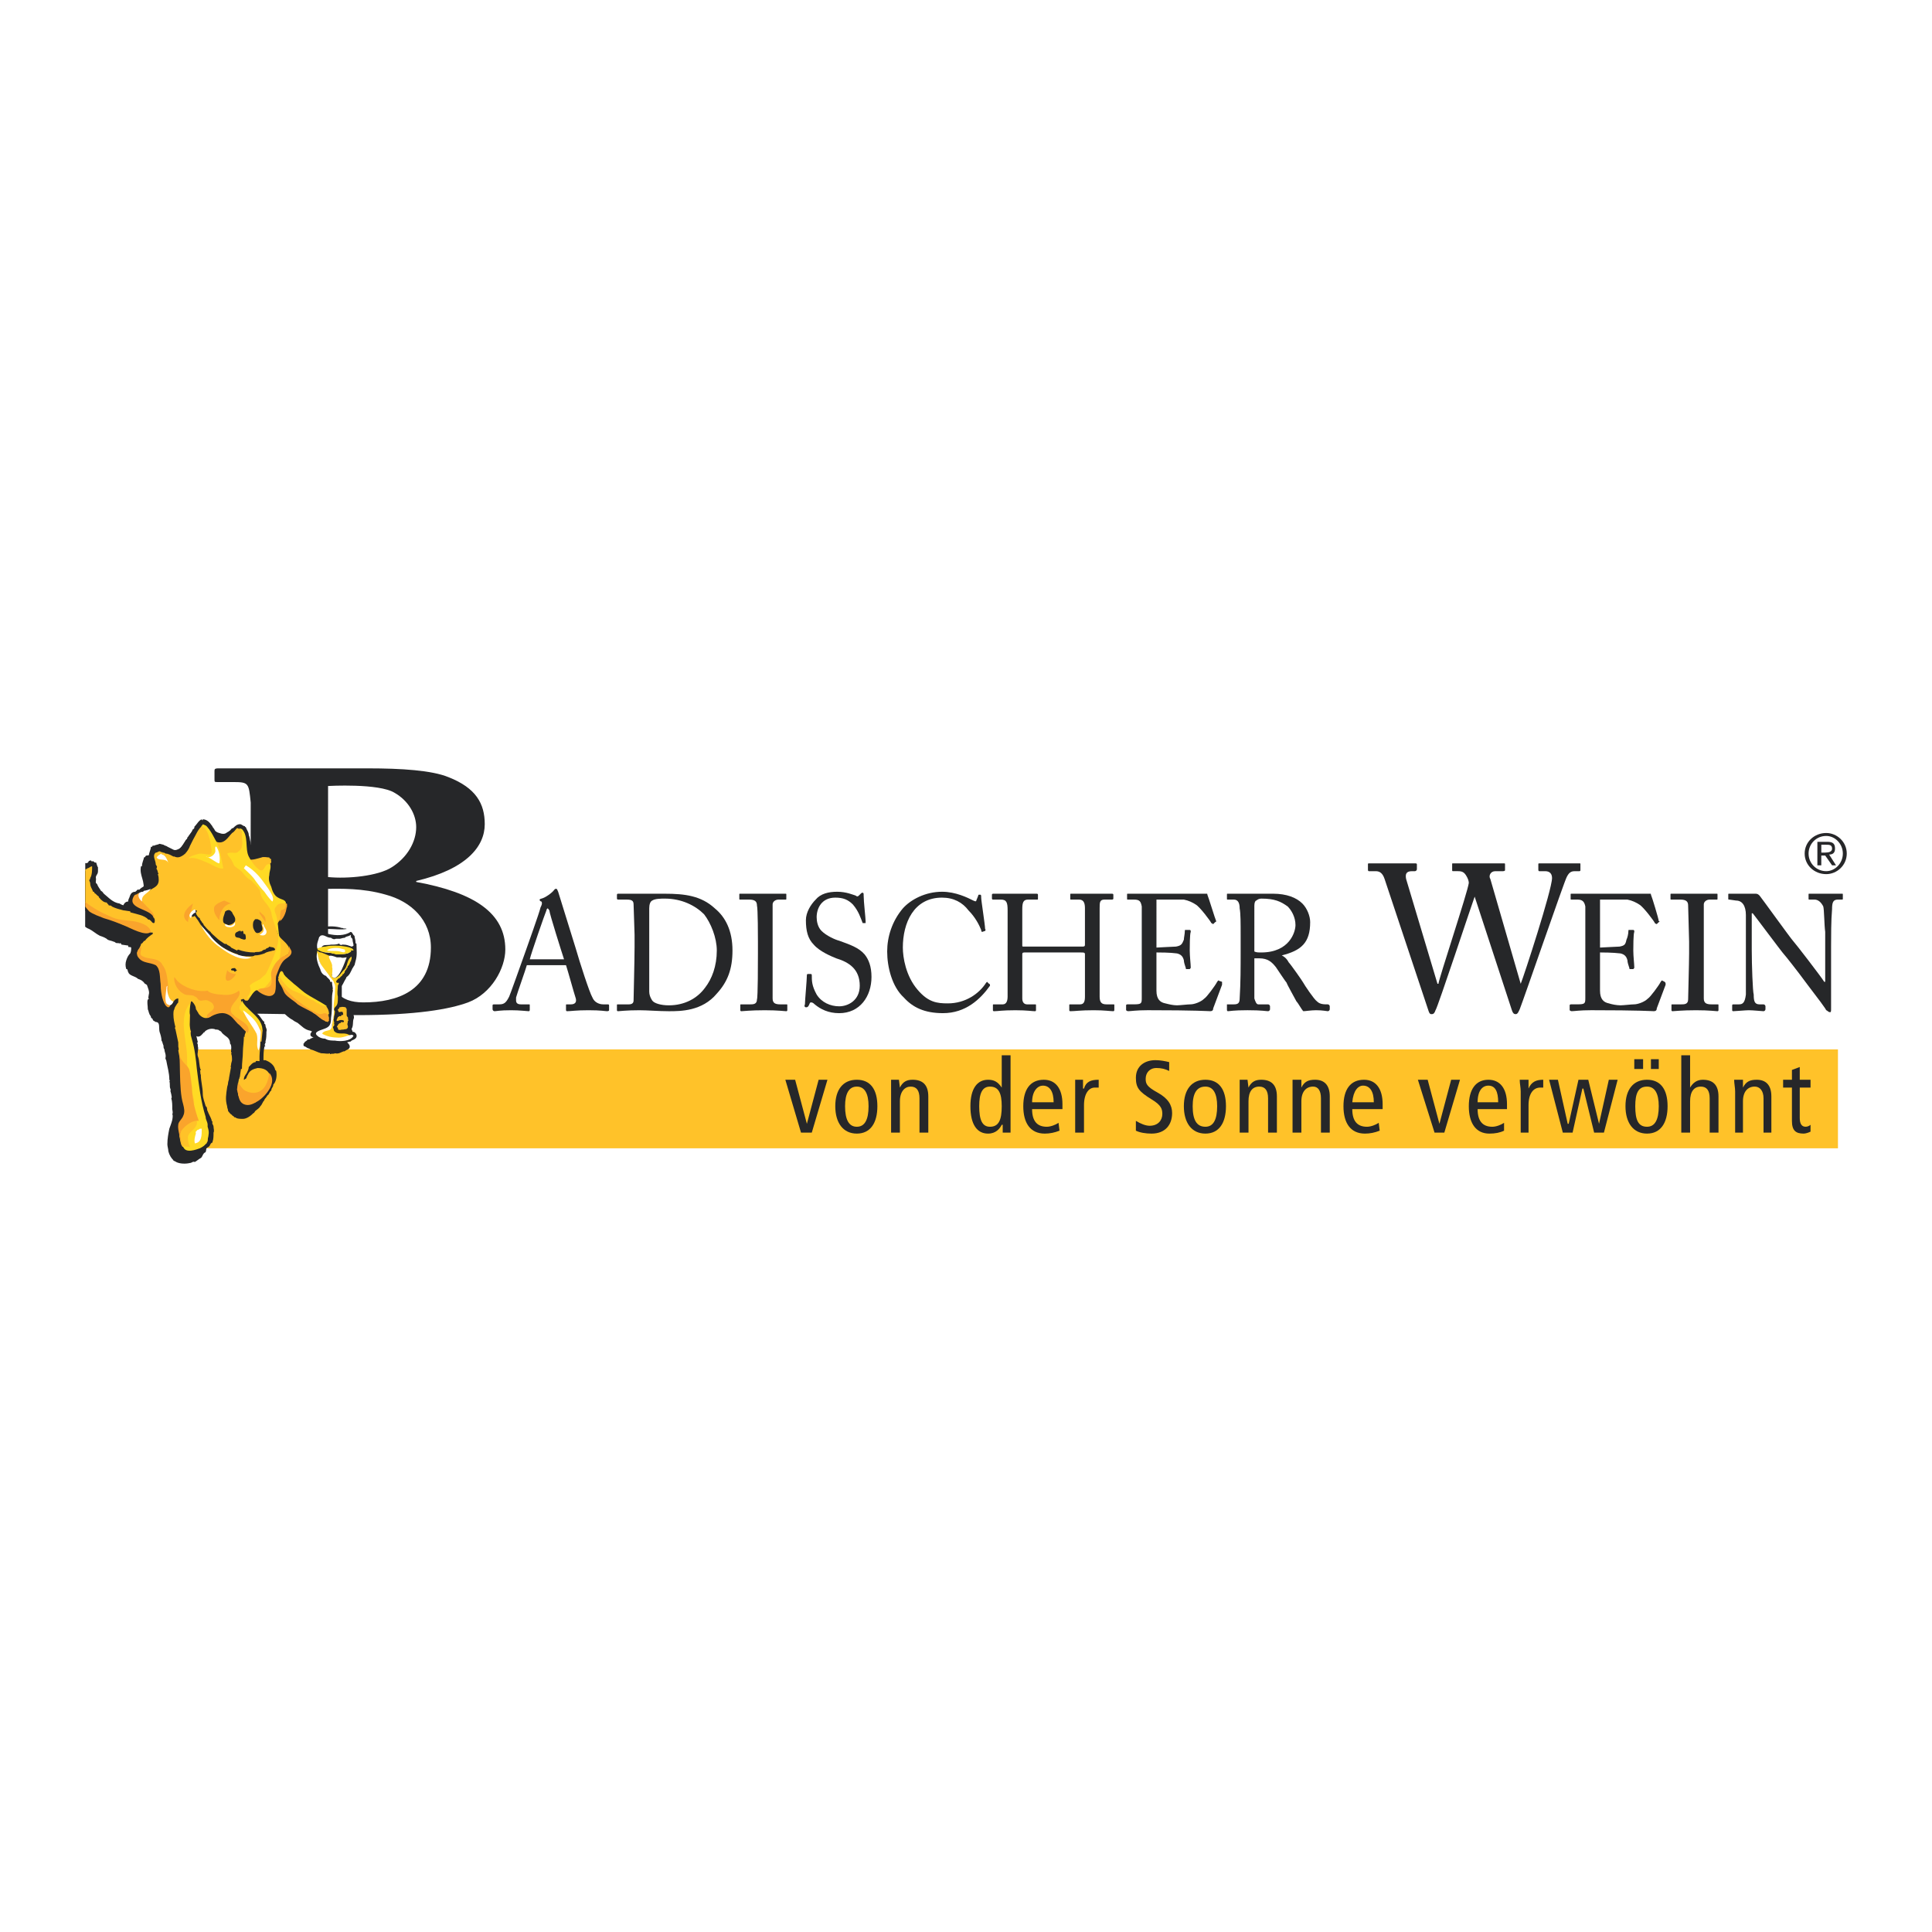 <?xml version="1.0" encoding="utf-8"?>
<!-- Generator: Adobe Illustrator 13.0.0, SVG Export Plug-In . SVG Version: 6.00 Build 14948)  -->
<!DOCTYPE svg PUBLIC "-//W3C//DTD SVG 1.0//EN" "http://www.w3.org/TR/2001/REC-SVG-20010904/DTD/svg10.dtd">
<svg version="1.0" id="Layer_1" xmlns="http://www.w3.org/2000/svg" xmlns:xlink="http://www.w3.org/1999/xlink" x="0px" y="0px"
	 width="192.756px" height="192.756px" viewBox="0 0 192.756 192.756" enable-background="new 0 0 192.756 192.756"
	 xml:space="preserve">
<g>
	<polygon fill-rule="evenodd" clip-rule="evenodd" fill="#FFFFFF" points="0,0 192.756,0 192.756,192.756 0,192.756 0,0 	"/>
	<polygon fill-rule="evenodd" clip-rule="evenodd" fill="#FFC229" points="18.762,104.699 183.373,104.699 183.373,114.566 
		18.762,114.566 18.762,104.699 	"/>
	<polygon fill-rule="evenodd" clip-rule="evenodd" fill="#262729" points="78.354,107.727 79.331,107.727 80.503,112.123 
		80.503,112.123 81.675,107.727 82.555,107.727 80.992,113.002 79.917,113.002 78.354,107.727 	"/>
	<path fill-rule="evenodd" clip-rule="evenodd" fill="#262729" d="M84.313,110.365c0-1.271,0.391-1.955,1.172-1.955
		c0.781,0,1.172,0.684,1.172,1.955c0,1.367-0.391,2.051-1.172,2.051C84.704,112.416,84.313,111.732,84.313,110.365L84.313,110.365z
		 M83.336,110.365c0,1.66,0.782,2.734,2.149,2.734s2.051-1.074,2.051-2.734c0-1.662-0.684-2.639-2.051-2.639
		S83.336,108.703,83.336,110.365L83.336,110.365z"/>
	<path fill-rule="evenodd" clip-rule="evenodd" fill="#262729" d="M88.904,108.898c0-0.391,0-0.781,0-1.172h0.782l0.098,0.781l0,0
		c0.293-0.586,0.684-0.781,1.27-0.781c0.977,0,1.563,0.488,1.563,1.662v3.613h-0.879v-3.418c0-0.783-0.293-1.174-0.879-1.174
		c-0.586,0-1.075,0.488-1.075,1.467v3.125h-0.879V108.898L88.904,108.898z"/>
	<path fill-rule="evenodd" clip-rule="evenodd" fill="#262729" d="M99.943,110.365c0,1.367-0.293,2.051-1.172,2.051
		c-0.781,0-1.075-0.684-1.075-2.051c0-1.271,0.293-1.955,1.075-1.955C99.65,108.41,99.943,109.094,99.943,110.365L99.943,110.365z
		 M100.823,105.285h-0.88v3.223l0,0c-0.391-0.586-0.781-0.781-1.367-0.781c-1.075,0-1.758,0.879-1.758,2.639
		c0,1.855,0.684,2.734,1.758,2.734c0.781,0,1.172-0.488,1.367-0.879h0.098v0.781h0.782c0-0.293,0-0.684,0-0.977V105.285
		L100.823,105.285z"/>
	<path fill-rule="evenodd" clip-rule="evenodd" fill="#262729" d="M102.973,109.975c0-1.174,0.586-1.662,1.074-1.662
		c0.684,0,1.074,0.586,1.074,1.662H102.973L102.973,109.975z M106.001,110.658v-0.488c0-1.564-0.685-2.443-1.856-2.443
		c-1.367,0-2.052,0.977-2.052,2.639c0,1.66,0.685,2.734,2.149,2.734c0.488,0,0.978-0.098,1.466-0.293l-0.098-0.781
		c-0.294,0.195-0.782,0.391-1.173,0.391c-0.977,0-1.465-0.586-1.465-1.758H106.001L106.001,110.658z"/>
	<path fill-rule="evenodd" clip-rule="evenodd" fill="#262729" d="M107.271,108.898c0-0.391,0-0.781,0-1.172h0.782v0.879h0.098
		c0.195-0.684,0.684-0.879,1.465-0.879v0.781c-0.098,0-0.195,0-0.391,0c-0.586,0-1.074,0.586-1.074,1.76v2.734h-0.88V108.898
		L107.271,108.898z"/>
	<path fill-rule="evenodd" clip-rule="evenodd" fill="#262729" d="M116.649,106.848c-0.392-0.195-0.782-0.293-1.271-0.293
		c-0.684,0-1.074,0.488-1.074,1.074c0,0.488,0.098,0.781,1.172,1.369c1.075,0.586,1.466,1.27,1.466,2.051
		c0,1.172-0.685,2.051-2.052,2.051c-0.586,0-1.172-0.098-1.563-0.293v-0.977c0.489,0.293,0.978,0.488,1.368,0.488
		c0.879,0,1.271-0.586,1.271-1.172c0-0.488-0.099-0.879-1.075-1.465c-1.271-0.783-1.563-1.174-1.563-2.15
		c0-1.172,0.88-1.758,1.954-1.758c0.488,0,0.977,0.098,1.368,0.195V106.848L116.649,106.848z"/>
	<path fill-rule="evenodd" clip-rule="evenodd" fill="#262729" d="M118.994,110.365c0-1.271,0.391-1.955,1.27-1.955
		c0.781,0,1.172,0.684,1.172,1.955c0,1.367-0.391,2.051-1.172,2.051C119.385,112.416,118.994,111.732,118.994,110.365
		L118.994,110.365z M118.114,110.365c0,1.66,0.782,2.734,2.149,2.734s2.052-1.074,2.052-2.734c0-1.662-0.685-2.639-2.052-2.639
		S118.114,108.703,118.114,110.365L118.114,110.365z"/>
	<path fill-rule="evenodd" clip-rule="evenodd" fill="#262729" d="M123.683,108.898c0-0.391,0-0.781,0-1.172h0.782l0.098,0.781l0,0
		c0.293-0.586,0.684-0.781,1.27-0.781c0.977,0,1.563,0.488,1.563,1.662v3.613h-0.88v-3.418c0-0.783-0.293-1.174-0.879-1.174
		c-0.684,0-1.074,0.488-1.074,1.467v3.125h-0.88V108.898L123.683,108.898z"/>
	<path fill-rule="evenodd" clip-rule="evenodd" fill="#262729" d="M128.958,108.898c0-0.391,0-0.781,0-1.172h0.88v0.781l0,0
		c0.293-0.586,0.684-0.781,1.367-0.781c0.879,0,1.466,0.488,1.466,1.662v3.613h-0.879v-3.418c0-0.783-0.294-1.174-0.782-1.174
		c-0.684,0-1.172,0.488-1.172,1.467v3.125h-0.88V108.898L128.958,108.898z"/>
	<path fill-rule="evenodd" clip-rule="evenodd" fill="#262729" d="M134.918,109.975c0.098-1.174,0.586-1.662,1.074-1.662
		c0.684,0,1.074,0.586,1.074,1.662H134.918L134.918,109.975z M137.946,110.658v-0.488c0-1.564-0.685-2.443-1.856-2.443
		c-1.367,0-2.052,0.977-2.052,2.639c0,1.66,0.685,2.734,2.149,2.734c0.488,0,0.977-0.098,1.466-0.293l-0.098-0.781
		c-0.294,0.195-0.782,0.391-1.173,0.391c-0.977,0-1.465-0.586-1.465-1.758H137.946L137.946,110.658z"/>
	<polygon fill-rule="evenodd" clip-rule="evenodd" fill="#262729" points="141.463,107.727 142.439,107.727 143.612,112.123 
		143.612,112.123 144.784,107.727 145.664,107.727 144.101,113.002 143.124,113.002 141.463,107.727 	"/>
	<path fill-rule="evenodd" clip-rule="evenodd" fill="#262729" d="M147.422,109.975c0-1.174,0.488-1.662,1.075-1.662
		c0.684,0,0.977,0.586,0.977,1.662H147.422L147.422,109.975z M150.353,110.658v-0.488c0-1.564-0.684-2.443-1.855-2.443
		c-1.271,0-1.954,0.977-1.954,2.639c0,1.66,0.684,2.734,2.052,2.734c0.586,0,1.074-0.098,1.465-0.293v-0.781
		c-0.293,0.195-0.781,0.391-1.172,0.391c-0.978,0-1.466-0.586-1.466-1.758H150.353L150.353,110.658z"/>
	<path fill-rule="evenodd" clip-rule="evenodd" fill="#262729" d="M151.721,108.898c0-0.391-0.098-0.781-0.098-1.172h0.879v0.879
		l0,0c0.293-0.684,0.781-0.879,1.466-0.879v0.781c-0.098,0-0.195,0-0.293,0c-0.685,0-1.173,0.586-1.173,1.76v2.734h-0.781V108.898
		L151.721,108.898z"/>
	<polygon fill-rule="evenodd" clip-rule="evenodd" fill="#262729" points="160.024,113.002 159.048,113.002 157.973,108.605 
		157.875,108.605 156.898,113.002 155.922,113.002 154.554,107.727 155.433,107.727 156.41,112.123 156.508,112.123 
		157.484,107.727 158.461,107.727 159.536,112.123 159.536,112.123 160.513,107.727 161.392,107.727 160.024,113.002 	"/>
	<path fill-rule="evenodd" clip-rule="evenodd" fill="#262729" d="M163.15,110.365c0-1.271,0.293-1.955,1.173-1.955
		c0.781,0,1.172,0.684,1.172,1.955c0,1.367-0.391,2.051-1.172,2.051C163.443,112.416,163.15,111.732,163.15,110.365L163.15,110.365z
		 M163.053,106.652h0.879v-0.977h-0.879V106.652L163.053,106.652z M164.714,106.652h0.781v-0.977h-0.781V106.652L164.714,106.652z
		 M162.174,110.365c0,1.66,0.781,2.734,2.149,2.734c1.367,0,2.052-1.074,2.052-2.734c0-1.662-0.685-2.639-2.052-2.639
		C162.955,107.727,162.174,108.703,162.174,110.365L162.174,110.365z"/>
	<path fill-rule="evenodd" clip-rule="evenodd" fill="#262729" d="M167.742,105.285h0.879v3.223l0,0
		c0.293-0.488,0.685-0.781,1.271-0.781c0.977,0,1.562,0.488,1.562,1.662v3.613h-0.879v-3.418c0-0.783-0.293-1.174-0.879-1.174
		c-0.685,0-1.075,0.488-1.075,1.467v3.125h-0.879V105.285L167.742,105.285z"/>
	<path fill-rule="evenodd" clip-rule="evenodd" fill="#262729" d="M173.115,108.898c0-0.391-0.098-0.781-0.098-1.172h0.879v0.781
		l0,0c0.293-0.586,0.684-0.781,1.368-0.781c0.879,0,1.465,0.488,1.465,1.662v3.613h-0.781v-3.418c0-0.783-0.391-1.174-0.879-1.174
		c-0.685,0-1.173,0.488-1.173,1.467v3.125h-0.781V108.898L173.115,108.898z"/>
	<path fill-rule="evenodd" clip-rule="evenodd" fill="#262729" d="M180.638,112.904c-0.195,0.098-0.489,0.195-0.685,0.195
		c-0.781,0-1.172-0.293-1.172-1.27v-3.322h-0.879v-0.781h0.879v-0.977l0.781-0.293v1.27h1.075v0.781h-1.075v3.029
		c0,0.586,0.195,0.879,0.586,0.879c0.196,0,0.392-0.098,0.489-0.195V112.904L180.638,112.904z"/>
	<path fill-rule="evenodd" clip-rule="evenodd" fill="#262729" d="M52.856,95.711c0.097-0.488,1.563-4.689,1.661-4.885
		c0-0.098,0.098-0.195,0.098-0.195c0.098,0,0.098,0.098,0.195,0.195c0,0.293,1.27,4.298,1.465,4.885H52.856L52.856,95.711z
		 M56.471,96.297c0.196,0.586,0.782,2.736,0.977,3.322c0.098,0.391-0.098,0.586-0.489,0.586h-0.391c-0.098,0-0.098,0-0.098,0.098
		v0.391c0,0.098,0,0.195,0.098,0.195c0.391,0,0.879-0.098,2.149-0.098s1.661,0.098,1.856,0.098s0.195-0.098,0.195-0.098v-0.488
		c0,0,0-0.098-0.097-0.098h-0.489c-0.391,0-0.879-0.195-1.075-0.684c-0.293-0.488-1.27-3.518-1.661-4.885
		c-0.293-0.977-1.465-4.689-1.758-5.666c-0.098-0.195-0.098-0.293-0.195-0.293c-0.098,0-0.098,0-0.195,0.098
		c-0.196,0.293-0.879,0.781-1.271,0.879c-0.098,0-0.195,0.098-0.195,0.098c0,0.098,0.098,0.196,0.195,0.196
		c0.098,0.195,0,0.391-0.098,0.586c-0.098,0.489-1.368,4.005-1.465,4.298c-0.488,1.368-1.563,4.397-1.661,4.592
		c-0.293,0.586-0.488,0.781-0.977,0.781h-0.488c-0.098,0-0.195,0-0.195,0.098v0.391c0,0.098,0.098,0.195,0.195,0.195
		c0.195,0,0.488-0.098,1.661-0.098c0.879,0,1.563,0.098,1.758,0.098c0.098,0,0.098-0.098,0.098-0.195v-0.391
		c0-0.098,0-0.098-0.098-0.098h-0.781c-0.293,0-0.488-0.098-0.488-0.391c0,0,0-0.195,0-0.293c0.097-0.391,0.977-2.834,1.074-3.225
		H56.471L56.471,96.297z"/>
	<path fill-rule="evenodd" clip-rule="evenodd" fill="#262729" d="M64.774,93.757c0-0.293,0-2.442,0-3.126
		c0-0.391,0.098-0.684,0.293-0.781c0.293-0.196,0.879-0.196,1.27-0.196c1.661,0,3.029,0.684,3.908,1.563
		c0.684,0.879,1.27,2.344,1.27,3.614c0,1.563-0.488,2.833-1.172,3.713c-0.782,1.074-2.052,1.758-3.615,1.758
		c-0.782,0-1.465-0.195-1.661-0.488c-0.195-0.293-0.293-0.586-0.293-0.879c0-1.076,0-3.811,0-4.104V93.757L64.774,93.757z
		 M63.31,94.539c0,1.27-0.098,4.983-0.098,5.276s-0.195,0.391-0.488,0.391h-1.075c-0.098,0-0.098,0-0.098,0.098v0.488
		c0,0,0,0.098,0.098,0.098c0.195,0,0.782-0.098,2.149-0.098c0.781,0,1.954,0.098,2.931,0.098c1.172,0,3.322,0,4.787-1.758
		c1.075-1.174,1.563-2.443,1.563-4.299c0-1.954-0.684-3.321-1.758-4.201c-1.368-1.27-3.028-1.465-4.982-1.465
		c-0.391,0-1.954,0-2.344,0c-1.465,0-2.149,0-2.345,0c0,0-0.098,0-0.098,0.098v0.391c0,0.098,0.098,0.098,0.195,0.098h0.782
		c0.488,0,0.684,0.098,0.684,0.488c0,0.293,0.098,2.638,0.098,3.029V94.539L63.31,94.539z"/>
	<path fill-rule="evenodd" clip-rule="evenodd" fill="#262729" d="M75.619,93.953c0-0.391,0-3.322-0.098-3.615
		c0-0.391-0.195-0.586-0.781-0.586H73.86c-0.098,0-0.098,0-0.098-0.098v-0.391c0-0.098,0-0.098,0.098-0.098c0.196,0,0.977,0,2.442,0
		c1.368,0,1.856,0,2.052,0c0.098,0,0.098,0,0.098,0.098v0.391c0,0.098,0,0.098-0.098,0.098H77.67c-0.293,0-0.586,0.196-0.586,0.488
		c0,0.196,0,3.81,0,4.006v1.27c0,0.195,0,3.908,0,4.104c0,0.488,0.293,0.586,0.782,0.586h0.586c0.098,0,0.098,0,0.098,0.098v0.488
		c0,0,0,0.098-0.098,0.098c-0.195,0-0.782-0.098-2.149-0.098c-1.465,0-2.149,0.098-2.345,0.098c-0.098,0-0.098-0.098-0.098-0.098
		v-0.488c0-0.098,0-0.098,0.098-0.098h0.879c0.293,0,0.684,0,0.684-0.488c0.098-0.195,0.098-3.713,0.098-4.592V93.953L75.619,93.953
		z"/>
	<path fill-rule="evenodd" clip-rule="evenodd" fill="#262729" d="M81.285,100.205c-0.196-0.195-0.293-0.195-0.391-0.195
		c-0.097,0-0.097,0.098-0.195,0.293c-0.098,0.195-0.195,0.195-0.293,0.195s-0.195-0.098-0.098-0.293
		c0-0.391,0.195-2.443,0.195-2.932c0-0.098,0.098-0.098,0.098-0.098h0.293c0,0,0.098,0,0.098,0.098c0,0.586,0,1.074,0.488,1.955
		c0.488,0.781,1.368,1.172,2.247,1.172c0.879,0,2.051-0.586,2.051-2.053c0-1.66-1.075-2.344-2.344-2.734
		c-0.489-0.195-1.661-0.684-2.247-1.368c-0.586-0.586-0.782-1.368-0.782-2.442c0-0.781,0.488-1.563,0.977-2.052
		c0.489-0.586,1.27-0.781,2.149-0.781c0.879,0,1.563,0.293,1.856,0.391c0.098,0.098,0.195,0.098,0.293,0l0.195-0.195
		c0.098-0.098,0.098-0.098,0.195-0.098c0.098,0,0.098,0.098,0.098,0.293c0,0.586,0.195,2.247,0.195,2.54c0,0.098,0,0.195,0,0.195
		h-0.195c-0.098,0-0.098,0-0.098,0c-0.195-0.488-0.391-1.172-0.977-1.856c-0.489-0.488-0.977-0.684-1.759-0.684
		c-1.368,0-1.856,1.075-1.856,1.954c0,0.391,0.098,0.977,0.488,1.368c0.489,0.488,1.368,0.879,1.759,0.977
		c1.075,0.391,1.954,0.684,2.54,1.368c0.391,0.488,0.684,1.172,0.684,2.246c0,1.955-1.172,3.615-3.224,3.615
		C82.652,101.084,81.871,100.693,81.285,100.205L81.285,100.205z"/>
	<path fill-rule="evenodd" clip-rule="evenodd" fill="#262729" d="M90.175,99.521c-1.172-1.074-1.661-3.029-1.661-4.592
		c0-1.465,0.489-3.028,1.563-4.298c0.782-0.879,2.247-1.661,3.908-1.661c1.368,0,2.54,0.586,3.126,0.879
		c0.195,0.098,0.293,0.098,0.293,0l0.195-0.489c0-0.098,0-0.098,0.196-0.098c0.098,0,0.098,0.098,0.098,0.293
		c0,0.293,0.391,2.735,0.391,3.126c0.098,0.098,0,0.196,0,0.196l-0.293,0.098c0,0-0.098,0-0.098-0.195
		c-0.196-0.489-0.586-1.27-1.27-1.954c-0.586-0.781-1.466-1.27-2.638-1.27c-2.833,0-3.908,2.54-3.908,4.982
		c0,0.977,0.293,2.833,1.466,4.202c1.075,1.27,1.954,1.367,3.028,1.367c1.758,0,3.126-0.977,3.81-2.053
		c0.098-0.098,0.098-0.098,0.098-0.098l0.195,0.195c0.098,0,0.098,0.1,0.098,0.195c-0.977,1.369-2.442,2.736-4.689,2.736
		C92.226,101.084,91.054,100.498,90.175,99.521L90.175,99.521z"/>
	<path fill-rule="evenodd" clip-rule="evenodd" fill="#262729" d="M100.53,94.343c0-0.977,0-3.224,0-3.517
		c0-0.781-0.098-1.075-0.684-1.075h-0.782c0,0-0.098,0-0.098-0.098v-0.391c0-0.098,0.098-0.098,0.195-0.098c0.293,0,0.781,0,2.149,0
		c1.172,0,1.759,0,2.052,0c0.098,0,0.195,0,0.195,0.098v0.391c0,0.098,0,0.098-0.098,0.098h-0.88c-0.488,0-0.586,0.293-0.586,0.977
		c0,0.195,0,2.345,0,3.321v0.293c0,0.098,0,0.098,0.195,0.098h5.764c0.196,0,0.293,0,0.293-0.195V94.05c0-0.977,0-3.224,0-3.419
		c0-0.488-0.097-0.879-0.586-0.879h-0.781c-0.098,0-0.098,0-0.098-0.098v-0.391c0-0.098,0-0.098,0.098-0.098
		c0.293,0,0.978,0,2.052,0s1.661,0,1.953,0c0.099,0,0.196,0,0.196,0.098v0.391c0,0.098-0.098,0.098-0.196,0.098h-0.684
		c-0.488,0-0.488,0.293-0.488,0.879c0,0.293,0,3.029,0,3.615v0.586c0,0.489,0,3.616,0,4.592c0,0.586,0.195,0.781,0.684,0.781h0.685
		c0.098,0,0.098,0,0.098,0.098v0.391c0,0.098,0,0.195-0.098,0.195c-0.293,0-0.88-0.098-1.954-0.098
		c-1.368,0-1.856,0.098-2.345,0.098c-0.098,0-0.098-0.098-0.098-0.098v-0.488c0-0.098,0-0.098,0.098-0.098h0.977
		c0.392,0,0.488-0.293,0.488-0.781c0-0.684,0-3.322,0-4.006v-0.195c0-0.195-0.097-0.195-0.39-0.195h-5.667
		c-0.195,0-0.195,0.097-0.195,0.195v0.293c0,0.488,0,3.029,0,4.104c0,0.391,0.195,0.586,0.488,0.586h0.782
		c0.098,0,0.098,0,0.098,0.098v0.488c0,0,0,0.098-0.098,0.098c-0.293,0-0.782-0.098-1.954-0.098c-1.368,0-1.759,0.098-2.149,0.098
		c-0.098,0-0.098-0.098-0.098-0.098v-0.488c0-0.098,0-0.098,0.098-0.098h0.879c0.392,0,0.489-0.391,0.489-0.781
		c0-0.783,0-3.908,0-4.396V94.343L100.53,94.343z"/>
	<path fill-rule="evenodd" clip-rule="evenodd" fill="#262729" d="M115.379,94.539c0.098,0,1.759-0.098,1.954-0.098
		c0.488-0.098,0.586-0.195,0.781-0.684c0-0.195,0.098-0.586,0.098-0.879c0-0.098,0-0.098,0.098-0.098h0.391
		c0.099,0,0.099,0.098,0.099,0.195c-0.099,0.195-0.099,1.563-0.099,1.856c0,0.586,0.099,1.368,0.099,1.661
		c0,0.098,0,0.098-0.099,0.195h-0.293c-0.098,0-0.098,0-0.098-0.097c-0.098-0.293-0.195-0.586-0.195-0.782
		c-0.098-0.391-0.293-0.586-0.684-0.684c-0.684-0.097-1.759-0.097-2.052-0.097v1.074c0,0.879,0,2.443,0,2.734
		c0,0.881,0.391,1.174,0.879,1.271c0.392,0.098,0.782,0.195,1.173,0.195c0.293,0,1.074-0.098,1.368-0.098
		c0.293,0,0.977-0.195,1.367-0.586c0.195-0.098,1.074-1.271,1.27-1.662c0.099-0.098,0.099-0.195,0.195-0.098l0.294,0.098
		c0,0.098,0,0.098,0,0.295l-0.88,2.344c0,0.195-0.098,0.293-0.293,0.293s-1.367-0.098-6.252-0.098c-1.173,0-1.661,0.098-1.954,0.098
		c-0.098,0-0.195-0.098-0.195-0.098v-0.488c0-0.098,0.098-0.098,0.195-0.098h0.586c0.782,0,0.782-0.098,0.782-0.684V94.05
		c0-1.368,0-3.419,0-3.614c-0.098-0.488-0.195-0.684-0.782-0.684h-0.586c-0.098,0-0.098,0-0.098-0.098v-0.391
		c0-0.098,0-0.098,0.098-0.098c0.293,0,0.88,0,1.856,0h0.684c1.563,0,3.126,0,4.689,0c0.195,0,0.488,0,0.586,0s0.098,0,0.098,0.098
		c0.098,0.195,0.781,2.442,0.879,2.638c0,0,0,0.098-0.098,0.098l-0.195,0.195c-0.098,0-0.098-0.098-0.195-0.098
		c0-0.098-1.172-1.661-1.562-1.856c-0.293-0.195-0.684-0.39-1.173-0.488h-2.735V94.539L115.379,94.539z"/>
	<path fill-rule="evenodd" clip-rule="evenodd" fill="#262729" d="M125.148,90.338c0-0.293,0.098-0.488,0.195-0.488
		c0.098-0.098,0.293-0.196,0.488-0.196c1.368,0,1.954,0.293,2.638,0.782c0.391,0.391,0.781,1.075,0.781,1.856
		c0,0.684-0.586,2.736-3.419,2.736c-0.293,0-0.488,0-0.684-0.098V90.338L125.148,90.338z M123.78,94.929c0,1.563,0,3.125-0.098,4.69
		c0,0.488-0.195,0.586-0.586,0.586h-0.684c0,0,0,0.098,0,0.195v0.293c0,0.098,0,0.195,0.098,0.195c0.195,0,0.488-0.098,1.954-0.098
		c1.465,0,1.855,0.098,2.051,0.098c0.098,0,0.195-0.098,0.195-0.195V100.4c0-0.098-0.098-0.195-0.195-0.195h-0.977
		c-0.195,0-0.293-0.293-0.391-0.586c0-0.293,0-2.15,0-3.127v-0.879c0.195,0,0.391,0,0.488,0c0.879,0,1.271,0.391,1.661,0.879
		c0.195,0.293,0.977,1.465,1.074,1.562c0,0.098,0.879,1.662,0.978,1.857c0.195,0.195,0.488,0.781,0.684,0.977
		c0.195,0,0.781-0.098,1.27-0.098c0.684,0,1.075,0.098,1.173,0.098s0.195-0.098,0.195-0.195V100.4c0-0.098-0.098-0.195-0.195-0.195
		c-0.392,0-0.782,0-1.075-0.293c-0.293-0.195-1.27-1.66-1.367-1.857c-0.098-0.195-1.271-1.855-1.466-2.051
		c-0.098-0.195-0.293-0.488-0.684-0.684l0,0c1.954-0.489,2.833-1.271,2.833-3.322c0-0.586-0.293-1.368-0.781-1.856
		c-0.586-0.586-1.563-0.977-2.932-0.977c-0.195,0-1.66,0-2.539,0c-1.368,0-1.856,0-1.954,0s-0.098,0-0.098,0.098v0.391
		c0,0.098,0,0.098,0.098,0.098h0.586c0.391,0,0.586,0.293,0.586,0.879c0.098,0.488,0.098,1.465,0.098,2.735V94.929L123.78,94.929z"
		/>
	<path fill-rule="evenodd" clip-rule="evenodd" fill="#262729" d="M143.417,98.152h0.098c0-0.391,2.931-9.182,3.028-10.062
		c0-0.195-0.098-0.488-0.293-0.782c-0.195-0.293-0.391-0.391-0.781-0.391h-0.489c-0.098,0-0.098,0-0.098-0.195v-0.488
		c0-0.098,0-0.098,0.098-0.098c0.196,0,0.88,0,2.442,0c1.661,0,2.345,0,2.54,0s0.195,0,0.195,0.098v0.586c0,0,0,0.098-0.195,0.098
		h-0.781c-0.488,0-0.684,0.489-0.488,0.782l3.028,10.452l0,0c0.293-0.684,3.126-9.377,3.126-10.55c0-0.391-0.195-0.684-0.684-0.684
		h-0.587c-0.097,0-0.097-0.098-0.097-0.195v-0.488c0-0.098,0-0.098,0.195-0.098s0.879,0,2.051,0c1.075,0,1.661,0,1.856,0
		c0.098,0,0.098,0,0.098,0.098v0.586c0,0,0,0.098-0.098,0.098h-0.488c-0.391,0-0.586,0.195-0.781,0.586
		c-0.195,0.293-4.299,12.212-4.689,13.188c-0.098,0.195-0.195,0.488-0.391,0.488s-0.293-0.098-0.391-0.391l-3.713-11.333l0,0
		c-0.195,0.489-3.712,11.137-3.907,11.333c-0.098,0.293-0.195,0.391-0.392,0.391c-0.097,0-0.195,0-0.293-0.293L138.142,87.7
		c-0.195-0.586-0.488-0.782-0.88-0.782h-0.684c-0.098,0-0.098-0.098-0.098-0.195v-0.488c0-0.098,0-0.098,0.195-0.098
		c0.098,0,0.781,0,2.052,0c1.465,0,2.247,0,2.442,0c0.098,0,0.195,0,0.195,0.098v0.488c0,0.098-0.098,0.195-0.195,0.195h-0.293
		c-0.586,0-0.685,0.293-0.586,0.782L143.417,98.152L143.417,98.152z"/>
	<path fill-rule="evenodd" clip-rule="evenodd" fill="#262729" d="M159.634,94.539c0.098,0,1.758-0.098,1.953-0.098
		c0.489-0.098,0.587-0.195,0.685-0.684c0.098-0.195,0.195-0.586,0.195-0.879c0-0.098,0-0.098,0.098-0.098h0.391
		c0.098,0,0.098,0.098,0.098,0.195c-0.098,0.195-0.098,1.563-0.098,1.856c0,0.586,0.098,1.368,0.098,1.661
		c0,0.098,0,0.098-0.098,0.195h-0.293c-0.098,0-0.098,0-0.098-0.097c-0.098-0.293-0.195-0.586-0.195-0.782
		c-0.098-0.391-0.293-0.586-0.684-0.684c-0.782-0.097-1.856-0.097-2.052-0.097v1.074c0,0.879,0,2.443,0,2.734
		c0,0.881,0.391,1.174,0.879,1.271c0.293,0.098,0.782,0.195,1.173,0.195c0.293,0,1.074-0.098,1.367-0.098s0.977-0.195,1.368-0.586
		c0.195-0.098,1.074-1.271,1.27-1.662c0.098-0.098,0.098-0.195,0.195-0.098l0.195,0.098c0.098,0.098,0.098,0.098,0.098,0.295
		l-0.879,2.344c0,0.195-0.098,0.293-0.293,0.293s-1.368-0.098-6.253-0.098c-1.172,0-1.66,0.098-1.953,0.098
		c-0.098,0-0.195-0.098-0.195-0.098v-0.488c0-0.098,0.098-0.098,0.195-0.098h0.586c0.781,0,0.781-0.098,0.781-0.684V94.05
		c0-1.368,0-3.419,0-3.614c-0.098-0.488-0.293-0.684-0.781-0.684h-0.586c-0.098,0-0.098,0-0.098-0.098v-0.391
		c0-0.098,0-0.098,0.098-0.098c0.293,0,0.879,0,1.855,0h0.685c1.562,0,3.126,0,4.688,0c0.196,0,0.489,0,0.587,0s0.098,0,0.098,0.098
		c0.098,0.195,0.781,2.442,0.781,2.638c0.098,0,0.098,0.098,0,0.098l-0.195,0.195c-0.098,0-0.195-0.098-0.195-0.098
		c0-0.098-1.173-1.661-1.563-1.856c-0.293-0.195-0.684-0.39-1.172-0.488h-2.735V94.539L159.634,94.539z"/>
	<path fill-rule="evenodd" clip-rule="evenodd" fill="#262729" d="M168.523,93.953c0-0.391-0.098-3.322-0.098-3.615
		c0-0.391-0.195-0.586-0.781-0.586h-0.88c-0.097,0-0.097,0-0.097-0.098v-0.391c0-0.098,0-0.098,0.097-0.098c0.195,0,0.978,0,2.442,0
		c1.368,0,1.856,0,2.052,0c0.098,0,0.098,0,0.098,0.098v0.391c0,0.098,0,0.098-0.098,0.098h-0.684c-0.293,0-0.586,0.196-0.586,0.488
		c0,0.196,0,3.81,0,4.006v1.27c0,0.195,0,3.908,0,4.104c0,0.488,0.293,0.586,0.781,0.586h0.586c0.098,0,0.098,0,0.098,0.098v0.488
		c0,0,0,0.098-0.098,0.098c-0.195,0-0.781-0.098-2.149-0.098c-1.465,0-2.148,0.098-2.344,0.098c-0.099,0-0.099-0.098-0.099-0.098
		v-0.488c0-0.098,0-0.098,0.099-0.098h0.879c0.293,0,0.684,0,0.684-0.488c0-0.195,0.098-3.713,0.098-4.592V93.953L168.523,93.953z"
		/>
	<path fill-rule="evenodd" clip-rule="evenodd" fill="#262729" d="M174.189,91.314c0-0.977-0.391-1.465-0.977-1.465l-0.684-0.098
		c-0.098,0-0.098,0-0.098-0.098v-0.391c0-0.098,0-0.098,0.098-0.098c0.195,0,0.488,0,1.562,0c0.488,0,0.88,0,1.075,0
		s0.293,0.098,0.391,0.195s3.126,4.299,3.321,4.494c0.195,0.195,2.833,3.614,3.126,4.102h0.098v-1.953c0-1.465,0-2.247,0-3.028
		c-0.098-0.684-0.098-2.247-0.195-2.54c-0.195-0.391-0.488-0.684-0.879-0.684h-0.488c-0.098,0-0.098,0-0.098-0.098v-0.391
		c0-0.098,0-0.098,0.098-0.098c0.195,0,0.684,0,1.66,0c0.978,0,1.368,0,1.563,0c0.098,0,0.098,0,0.098,0.098v0.391
		c0,0.098,0,0.098-0.098,0.098h-0.391c-0.488,0-0.587,0.293-0.587,0.977c-0.097,1.075-0.097,2.735-0.097,3.712v6.155
		c0,0.293,0,0.391-0.099,0.391c-0.195,0-0.293-0.195-0.391-0.195c0-0.098-0.879-1.27-1.855-2.539
		c-1.075-1.466-2.247-2.932-2.345-3.029c-0.195-0.195-3.028-4.005-3.126-4.104h-0.099v3.615c0,1.563,0.099,4.202,0.196,4.495
		c0,0.684,0.098,0.977,0.586,0.977h0.391c0.098,0,0.195,0.098,0.195,0.195v0.293c0,0.098-0.098,0.195-0.195,0.195
		s-1.074-0.098-1.466-0.098c-0.293,0-1.367,0.098-1.562,0.098c-0.098,0-0.098-0.098-0.098-0.098v-0.488c0,0,0-0.098,0.098-0.098
		h0.586c0.391,0,0.586-0.195,0.684-0.977c0-0.293,0-2.15,0-5.081V91.314L174.189,91.314z"/>
	<path fill-rule="evenodd" clip-rule="evenodd" fill="#262729" d="M182.2,83.108c1.075,0,2.052,0.879,2.052,2.052
		s-0.977,2.052-2.052,2.052c-1.172,0-2.148-0.879-2.148-2.052S181.028,83.108,182.2,83.108L182.2,83.108z M182.2,86.918
		c0.88,0,1.661-0.781,1.661-1.758s-0.781-1.758-1.661-1.758c-0.977,0-1.758,0.781-1.758,1.758S181.224,86.918,182.2,86.918
		L182.2,86.918z M181.321,83.988h0.977c0.587,0,0.782,0.195,0.782,0.684c0,0.391-0.195,0.586-0.586,0.586l0.684,1.075h-0.392
		l-0.684-0.977h-0.391v0.977h-0.391V83.988L181.321,83.988z M181.712,85.062h0.391c0.392,0,0.684-0.098,0.684-0.391
		c0-0.391-0.292-0.391-0.586-0.391h-0.488V85.062L181.712,85.062z"/>
	<path fill-rule="evenodd" clip-rule="evenodd" fill="#262729" d="M34.881,104.309c-0.098-0.195-0.195-0.295-0.391-0.391
		c0-0.098-0.098-0.098-0.098-0.293c0.195-0.295,0.098-0.588,0.195-0.979c0.098-0.098,0-0.293,0-0.391
		c-0.391-0.195-0.195-0.684-0.391-0.977c-0.195-0.195-0.293-0.293-0.586-0.391c-0.098-0.098-0.195-0.195-0.195-0.391
		c-0.098-0.488,0-0.977,0-1.465c0.195-0.197,0.293-0.393,0.488-0.488c0.293-0.197,0.391-0.588,0.586-0.881
		c0.098-0.098,0-0.293,0.195-0.293l0.098-0.488l0,0c0.195-0.586,0.098-1.172,0.098-1.661c-0.098-0.098-0.098-0.195-0.098-0.195
		c0-0.196-0.098-0.391-0.098-0.684c-0.195-0.098-0.195-0.293-0.391-0.391c-0.586,0.488-1.466,0.488-2.247,0.195
		c-0.098-0.098-0.488-0.098-0.586-0.293c0.098-0.293,0.391-0.098,0.586-0.195l0.098,0.097c0.586-0.097,1.172,0.098,1.758-0.097
		c-0.098,0-0.293,0-0.391-0.098c-0.098,0-0.098,0-0.098,0.098c-0.586-0.196-1.27-0.196-1.856-0.098v0.098
		c-0.293,0-0.391,0.195-0.489,0.39c0,0.293-0.293,0.293-0.293,0.586c0,0.195-0.195,0.195-0.098,0.293v0.293
		c-0.293,0.391,0,0.879-0.098,1.27c0.098,0.684,0.293,1.27,0.684,1.66c0.098,0.295,0.391,0.393,0.488,0.588
		c0.391,0.096,0.293,0.684,0.391,1.074c0,0.488,0.098,0.879,0,1.367c-0.391-0.098-0.684-0.293-1.075-0.488
		c-0.195-0.098-0.391-0.293-0.586-0.391c-0.098-0.195-0.391-0.195-0.489-0.293c-0.293-0.195-0.391-0.488-0.684-0.684
		c-0.195-0.293-0.489-0.391-0.684-0.586c0-0.1-0.098,0-0.098-0.195c-0.293-0.393-0.782-0.686-0.879-1.271
		c0-0.292,0.391-0.292,0.488-0.39l0,0c0.391-0.098,0.586-0.293,0.684-0.782h0.098l-0.098-0.098c0,0,0,0,0.098,0
		c0-0.293-0.195-0.488-0.293-0.781c-0.195-0.195-0.293-0.489-0.586-0.782c-0.098,0-0.098-0.098-0.195-0.098
		c0-0.195-0.098-0.293-0.098-0.391c-0.097-0.098-0.097-0.196-0.097-0.293c0-0.098-0.098-0.196,0-0.196l0,0
		c0-0.098,0-0.195,0.097-0.195l-0.097-0.098c0.097-0.391,0.293-0.586,0.488-0.879c0.098-0.098,0-0.293,0.098-0.293
		c0-0.293,0.195-0.488,0.098-0.879h-0.098c-0.098-0.293-0.293-0.488-0.489-0.684c0,0-0.097,0-0.097-0.098
		c-0.196,0-0.293-0.195-0.489-0.293s-0.293-0.391-0.391-0.586c-0.098-0.098-0.098-0.391-0.098-0.391
		c-0.098-0.098,0.098-0.098,0-0.195c0-0.098,0-0.196,0.098-0.196h-0.098c0.098-0.586,0.195-1.27,0.098-1.954
		c0-0.098-0.098-0.293-0.293-0.293c0.098-0.195-0.195,0-0.293-0.195c-0.195,0-0.293-0.098-0.391,0l-0.098-0.098
		c-0.098,0.195-0.293,0-0.293,0.098l-0.098-0.098c-0.098,0-0.391,0-0.489-0.098c-0.195-0.098-0.293-0.293-0.391-0.489
		c0-0.098-0.098-0.293-0.098-0.488c-0.098-0.196-0.098-0.488-0.195-0.782c0-0.293-0.195-0.488-0.293-0.684
		c-0.098,0-0.098-0.098-0.098-0.098c-0.195-0.098-0.293-0.293-0.489-0.196c-0.293,0-0.488,0.098-0.684,0.293
		c-0.196,0-0.196,0.293-0.391,0.293c-0.098,0.098-0.195,0.195-0.391,0.293c-0.195,0.195-0.586,0-0.879-0.098
		c0-0.195-0.098-0.098-0.098-0.195c-0.098,0-0.195-0.195-0.195-0.293c-0.098-0.098-0.098-0.195-0.195-0.195
		c-0.195-0.293-0.488-0.586-0.879-0.586l0,0h-0.098c-0.293,0.098-0.488,0.391-0.684,0.684c-0.098,0,0,0.195-0.196,0.293
		c-0.195,0.293-0.391,0.684-0.684,0.977c-0.195,0.391-0.391,0.684-0.684,0.977c-0.196,0-0.391,0.098-0.586,0
		c-0.195-0.097-0.391-0.195-0.586-0.293c-0.098-0.098-0.293,0-0.391-0.195h-0.391c-0.195,0-0.391,0.098-0.586,0.098
		s-0.098,0.195-0.293,0.195c0,0.195-0.195,0.489-0.195,0.879h-0.098c-0.195,0.977,0.488,1.465,0.196,2.54l0,0
		c0,0.098-0.098,0.195-0.196,0.293c-0.293,0.195-0.684,0.293-0.879,0.488c-0.196,0-0.196,0.196-0.391,0.196
		c-0.391,0-0.488,0.391-0.586,0.586c-0.098,0.293-0.195,0.489,0,0.586c0,0.195,0.195,0.293,0.195,0.391l-0.391-0.098
		c-0.293-0.098-0.488-0.098-0.782-0.195c-0.684-0.098-1.074-0.586-1.563-0.978c-0.098-0.097-0.098-0.292-0.293-0.292
		c-0.098-0.293-0.293-0.489-0.391-0.684c-0.195-0.098-0.097-0.391-0.097-0.586c-0.098-0.293,0.195-0.39,0.195-0.684
		c0-0.195,0-0.195,0-0.488c-0.098-0.098-0.098-0.293-0.195-0.391c-0.196,0-0.196-0.293-0.391-0.195v5.546
		c0.113,0.09,0.239,0.167,0.391,0.217c0.391,0.196,0.684,0.489,1.075,0.684c0.292,0.098,0.586,0.195,0.781,0.391
		c0.195,0.098,0.391,0.098,0.586,0.196c0,0,0.098,0,0.196,0.097c0.097,0.098,0.391,0,0.391,0.098c0.098-0.098,0.195,0,0.195,0.098
		l0.684,0.098v0.098c0,0.098,0.195,0,0.293,0.098c0,0.195,0,0.391-0.098,0.586c-0.195,0.196-0.293,0.391-0.391,0.684l0,0
		c-0.098,0.293-0.098,0.586,0,0.879c0.195,0,0.098,0.196,0.195,0.293c0.098,0.39,0.684,0.39,0.977,0.683
		c0.293,0.098,0.489,0.195,0.684,0.488c0.097,0,0.097,0.1,0.195,0.1c0.098,0.293,0.293,0.684,0.195,0.977
		c0,0.098-0.098,0.391,0,0.391c0,0.098-0.098,0.098-0.098,0.098c-0.098,0.293,0,0.586,0,0.977c0.098,0.195,0.098,0.488,0.293,0.684
		c0,0.195,0.098,0.195,0.195,0.293c0,0.195,0.195,0.195,0.293,0.293c0.488,0,0.293,0.586,0.391,0.977
		c0.098,0.293,0.195,0.586,0.195,0.881c0.098,0.098,0.098,0.293,0.195,0.488c0,0.098,0,0.293,0.098,0.391
		c0,0.293,0.195,0.488,0.098,0.879c0,0.098,0.098,0.195,0.098,0.293c0.098,0.586,0.293,1.172,0.293,1.855c0,0,0.097,0.098,0,0.195
		c0.097,0.098,0,0.488,0.097,0.684c0,0.098,0.098,0.195,0,0.195l0.098,0.393l0,0c0,0.098,0.098,0.293,0,0.391l0,0
		c0.098,0.293,0.098,0.684,0.098,0.977l0,0v0.098l0,0c0,0.098,0.098,0.391,0,0.488c0.098,0.195,0,0.488,0,0.586
		c-0.098,0.391-0.196,0.586-0.293,0.879c-0.098,0.488-0.196,0.977-0.196,1.562l0,0c0,0.197,0.098,0.488,0.098,0.686
		c0.098,0.391,0.293,0.684,0.489,0.879c0,0.098,0.195,0.098,0.293,0.195c0.391,0.195,0.977,0.195,1.368,0.098
		c0.195,0,0.293-0.195,0.488-0.098c0.195-0.098,0.391-0.293,0.586-0.391s0.195-0.488,0.488-0.586l0,0
		c0.098-0.195,0.098-0.686,0.098-0.979c0.098-0.098,0-0.391,0-0.488c0-0.293-0.195-0.391-0.098-0.586l0,0
		c-0.098,0-0.098-0.098-0.098-0.098c-0.098-0.391-0.293-0.684-0.391-0.977c-0.098-0.098,0-0.293-0.195-0.391
		c-0.098-0.488-0.293-0.781-0.293-1.27c0-0.684-0.195-1.271-0.195-1.955c-0.098-0.098,0-0.293-0.098-0.391h0.098
		c-0.196-0.488-0.098-0.977-0.293-1.465c-0.098-0.195,0.098-0.684,0-0.879c0-0.098,0-0.293-0.098-0.391l0.098-0.098
		c-0.098-0.391-0.195-0.781-0.293-1.172c0-0.295-0.098-0.393-0.098-0.588c0.098-0.098,0.195-0.293,0.391-0.195
		c0.195,0.195,0.391,0.293,0.684,0.391c0.293,0,0.391-0.195,0.586-0.391c0-0.098,0.195,0,0.098-0.098
		c0.293-0.293,0.782-0.391,1.172-0.195c0,0,0.098-0.098,0.098,0h0.098c0.098,0.098,0.195,0.098,0.293,0.195
		c0.098,0.195,0.293,0.293,0.391,0.391c0.293,0.195,0.488,0.391,0.488,0.783c0.195,0.195,0.098,0.586,0.098,0.879
		c0.098,0,0.098,0.098,0,0.098c0.098,0.195,0.098,0.488,0.098,0.684c0,0.098-0.098,0.293-0.098,0.488c0,0.098-0.098,0.195,0,0.195
		l0,0l-0.195,1.074l0,0c0,0.195-0.098,0.391-0.098,0.488c0,0.195-0.098,0.391-0.098,0.488c-0.098,0.686-0.195,1.174,0,1.857
		c0,0.195,0.098,0.293,0.098,0.488c0.098,0.098,0.195,0.293,0.391,0.391c0,0.098,0.196,0.098,0.196,0.195
		c0.097,0.098,0.195,0,0.195,0.098c0.195,0.098,0.488,0.098,0.684,0.098c0.391,0,0.781-0.293,1.075-0.586
		c0.098,0,0.098-0.195,0.293-0.293c0.098-0.098,0.293-0.195,0.391-0.391c0.195-0.195,0.195-0.391,0.391-0.586
		c0-0.195,0.196-0.293,0.196-0.488c0.293-0.293,0.391-0.979,0.293-1.467l-0.098-0.098c-0.098-0.391-0.488-0.781-0.977-0.879
		c0-0.098-0.098,0-0.195-0.098c0-0.488,0-0.879,0.098-1.367h0.098c-0.195-0.098,0.098-0.293,0-0.488
		c0.098-0.195,0.098-0.684,0.098-0.881c0-0.293-0.098-0.488-0.098-0.781c0-0.098-0.195-0.098-0.195-0.195
		c-0.195-0.293-0.293-0.586-0.586-0.879c0-0.098-0.097,0-0.097-0.098c-0.195-0.098-0.195-0.293-0.293-0.391
		c-0.098-0.195,0.098-0.391,0.098-0.586s0.097-0.293,0.195-0.391c0-0.098,0.195,0,0.097-0.098c0.586-0.098,0.977,0.195,1.466,0.391
		c0.098-0.098,0.195-0.098,0.293-0.098c0.293-0.098,0.391-0.391,0.488-0.684c0.293,0.293,0.684,0.488,0.977,0.781
		s0.586,0.586,0.977,0.781c0.098,0.098,0.293,0.195,0.488,0.293c0.391,0.293,0.684,0.684,1.27,0.781
		c0.293,0.098,0.488,0.293,0.879,0.293c-0.195,0.195-0.391,0.293-0.586,0.391c-0.098,0-0.195,0.1-0.293,0.1
		c0,0.096-0.195,0.096-0.293,0.096c0,0.1-0.098,0.1-0.195,0.197c-0.098,0-0.098,0.195-0.195,0.195v0.195
		c0,0.098,0.195,0.098,0.293,0.195s0.293,0.098,0.391,0.195c0.391,0.098,0.684,0.293,1.075,0.391l0,0c0.391,0,0.684,0.098,0.879,0
		v0.098c0.195-0.098,0.391,0,0.488-0.098c0.391,0.098,0.586-0.098,0.879-0.195h0.098C34.588,104.699,34.979,104.699,34.881,104.309
		L34.881,104.309z"/>
	<path fill-rule="evenodd" clip-rule="evenodd" fill="#262729" d="M32.732,88.677c1.172,0,3.419-0.097,5.764,0.586
		c2.54,0.684,4.494,2.54,4.494,5.275c0,4.297-3.321,5.471-6.741,5.471c-2.442,0-3.517-1.27-3.517-4.494V88.677L32.732,88.677z
		 M24.917,98.252c-0.195,1.074,0.293,1.465-1.172,1.465h-1.661c-0.391,0-0.488,0.098-0.488,0.293v0.781
		c0,0.195,0.098,0.293,0.586,0.293c0.586,0,12.603,0.195,13.482,0.195c5.861,0,9.183-0.586,11.039-1.27
		c2.345-0.879,3.712-3.419,3.712-5.276c0-3.615-3.029-5.666-8.89-6.741v-0.098c4.982-1.172,6.838-3.419,6.838-5.666
		c0-2.052-0.879-3.615-3.615-4.689c-1.661-0.684-4.689-0.879-8.01-0.879c-3.224,0-14.361,0-14.947,0
		c-0.391,0-0.391,0.098-0.391,0.293v0.781c0,0.293,0,0.293,0.293,0.293h1.563c1.563,0,1.563,0.098,1.758,2.051
		C25.014,80.667,25.014,97.469,24.917,98.252L24.917,98.252z M32.732,78.419c0,0,5.08-0.293,6.643,0.684
		c1.368,0.782,2.149,2.149,2.149,3.419c0,1.465-0.879,3.028-2.442,4.005c-1.368,0.879-4.396,1.172-6.35,0.977V78.419L32.732,78.419z
		"/>
	<path fill-rule="evenodd" clip-rule="evenodd" fill="#262729" d="M20.227,81.839v-0.098c0.391,0,0.684,0.293,0.879,0.586
		c0.098,0.098,0.098,0.195,0.195,0.293s0.098,0.195,0.195,0.293c0,0.098,0.195,0,0.098,0.098c0.293,0.098,0.684,0.293,0.977,0.098
		c0.098-0.098,0.195-0.098,0.293-0.195c0.195-0.098,0.195-0.293,0.391-0.293c0.195-0.195,0.391-0.391,0.684-0.391
		c0.195,0,0.293,0.195,0.488,0.195c0,0,0,0.098,0.098,0.098c0.098,0.293,0.293,0.488,0.293,0.781
		c0.098,0.196,0.098,0.489,0.195,0.782c0,0.195,0.098,0.293,0.098,0.489c0.098,0.097,0.195,0.391,0.391,0.488
		c0.098,0.098,0.391,0,0.488,0.098h0.098c0-0.098,0.196,0.098,0.293,0h0.098c0.098,0,0.195,0,0.391,0
		c0.098,0.195,0.391,0,0.391,0.195c0.098,0.098,0.195,0.195,0.195,0.391c0.098,0.586,0,1.368-0.098,1.954h0.098
		c-0.098,0-0.098,0.098-0.098,0.195c0.098,0-0.098,0,0,0.098c0,0.098,0.098,0.293,0.098,0.489c0.098,0.195,0.196,0.391,0.391,0.586
		c0.195,0.098,0.293,0.195,0.488,0.293c0,0,0.098,0,0.098,0.098c0.195,0.195,0.391,0.293,0.489,0.586h0.098
		c0.098,0.391,0,0.586-0.098,0.977c-0.098,0,0,0.195-0.098,0.195c-0.195,0.293-0.391,0.586-0.391,0.879v0.098
		c-0.098,0-0.098,0.195-0.098,0.195c0,0.098,0,0.098,0,0.098c-0.098,0,0,0.098,0,0.195c0,0,0,0.196,0.098,0.293
		c0,0,0.098,0.195,0.098,0.293c0.098,0,0.098,0.195,0.196,0.195c0.293,0.196,0.391,0.489,0.684,0.782
		c0,0.293,0.195,0.391,0.195,0.684c-0.098,0-0.098,0-0.098,0.098l0.098,0.097h-0.098c0,0.391-0.293,0.684-0.684,0.782l0,0
		c-0.097,0.098-0.391,0.098-0.488,0.293c0.098,0.586,0.586,0.977,0.879,1.367c0,0.098,0.098,0,0.098,0.098
		c0.195,0.293,0.488,0.391,0.684,0.684c0.293,0.1,0.391,0.488,0.684,0.588c0.098,0.195,0.391,0.195,0.488,0.293
		c0.195,0.098,0.391,0.293,0.586,0.391c0.391,0.195,0.684,0.391,1.075,0.488c0.098-0.488,0-0.879,0-1.367
		c-0.097-0.393,0-0.881-0.391-1.076c-0.098-0.195-0.391-0.293-0.488-0.488c-0.391-0.488-0.586-0.977-0.586-1.66
		c0-0.488-0.293-0.879,0-1.368v-0.293c-0.098,0,0.098-0.098,0.098-0.195c0-0.293,0.293-0.293,0.293-0.586
		c0.098-0.195,0.196-0.488,0.489-0.488v-0.098c0.586-0.098,1.27-0.098,1.856,0.098c0,0,0,0,0.097,0c0.098,0.097,0.293,0,0.391,0.097
		c-0.586,0.098-1.172,0-1.759,0h-0.097c-0.196,0-0.489-0.097-0.586,0.196c0.098,0.195,0.488,0.195,0.586,0.293
		c0.781,0.195,1.661,0.195,2.247-0.195c0.195,0,0.195,0.293,0.391,0.391c0,0.195,0.098,0.391,0.098,0.586
		c0,0.097,0,0.195,0.097,0.195c0,0.586,0.098,1.172-0.097,1.758l0,0l-0.098,0.391c-0.098,0.098-0.098,0.195-0.195,0.293
		c-0.195,0.391-0.293,0.683-0.586,0.878c-0.195,0.195-0.293,0.391-0.488,0.488c0,0.49,0,1.076,0,1.564
		c0,0.195,0.097,0.293,0.195,0.391c0.293,0,0.391,0.195,0.586,0.293c0.195,0.293,0,0.879,0.391,0.977c0,0.195,0.098,0.293,0,0.488
		c-0.098,0.293,0,0.684-0.195,0.977c0,0.098,0.098,0.195,0.098,0.293c0.195,0,0.293,0.098,0.391,0.293
		c0.098,0.393-0.293,0.488-0.488,0.588l-0.098,0.098c-0.293,0-0.488,0.195-0.879,0.195c-0.098,0-0.293,0-0.489,0l0,0
		c-0.195,0.098-0.488-0.1-0.879-0.1l0,0c-0.391,0-0.684-0.193-1.075-0.293c-0.098-0.195-0.293-0.195-0.391-0.195
		c-0.098-0.098-0.293-0.098-0.293-0.293v-0.098c0.098-0.098,0.098-0.293,0.293-0.293c0-0.098,0.098,0,0.098-0.098
		c0.098-0.098,0.293-0.098,0.391-0.098c0-0.098,0.098-0.098,0.196-0.098c0.195-0.195,0.391-0.293,0.586-0.391
		c-0.391-0.098-0.586-0.293-0.879-0.391c-0.586-0.098-0.879-0.488-1.271-0.684c-0.195-0.098-0.391-0.195-0.488-0.293
		c-0.391-0.293-0.684-0.488-0.977-0.879c-0.293-0.195-0.684-0.488-0.977-0.781c-0.098,0.293-0.196,0.586-0.391,0.684
		s-0.293,0.098-0.391,0.098c-0.488-0.098-0.879-0.391-1.465-0.293c0.098,0.098-0.098,0-0.098,0
		c-0.098,0.195-0.195,0.195-0.195,0.391c0,0.293-0.195,0.391-0.098,0.684c0.098,0.098,0.098,0.195,0.293,0.293
		c0,0.098,0.098,0.098,0.098,0.195c0.293,0.195,0.391,0.586,0.684,0.781c-0.097,0.195,0.098,0.195,0.098,0.293
		c0,0.293,0.195,0.391,0.098,0.684c0,0.293,0,0.686-0.098,0.979c0.098,0.096-0.195,0.293,0,0.488h-0.098
		c-0.097,0.488-0.097,0.879-0.097,1.367c0.097,0,0.195,0,0.195,0c0.488,0.195,0.879,0.488,0.977,0.977l0.098,0.098
		c0.098,0.488,0,1.074-0.293,1.367c0,0.293-0.195,0.293-0.195,0.586c-0.195,0.098-0.195,0.393-0.391,0.49
		c-0.098,0.195-0.293,0.391-0.391,0.488c-0.196,0-0.196,0.195-0.293,0.195c-0.293,0.293-0.684,0.684-1.074,0.586
		c-0.195,0-0.489,0-0.684,0c0-0.195-0.098-0.098-0.195-0.195c0-0.098-0.195,0-0.195-0.195c-0.195-0.098-0.195-0.195-0.391-0.293
		c0-0.195-0.097-0.391-0.097-0.586c-0.196-0.588-0.098-1.174,0-1.76c0-0.195,0.097-0.391,0.097-0.586
		c0.098-0.098,0.098-0.293,0.098-0.488l0,0l0.195-0.977l0,0c-0.098-0.098,0-0.098,0-0.195c0-0.195,0.098-0.488,0.098-0.586
		c0-0.195,0-0.488-0.098-0.586c0.098,0,0.098-0.195,0.098-0.195c-0.098-0.293,0-0.686-0.195-0.881c0-0.293-0.196-0.586-0.489-0.684
		c-0.098-0.195-0.293-0.293-0.391-0.488c-0.098,0-0.195-0.098-0.293-0.195l-0.098,0.098c0-0.098-0.097-0.098-0.097-0.098
		c-0.391-0.195-0.879,0-1.172,0.195c0.098,0.195-0.098,0.098-0.098,0.195c-0.195,0.098-0.293,0.391-0.586,0.391
		c-0.293-0.098-0.488-0.195-0.684-0.488c-0.195,0-0.293,0.098-0.391,0.195c0,0.195,0.097,0.391,0.097,0.586
		c0.098,0.391,0.195,0.881,0.293,1.27h-0.098c0.098,0.1,0.098,0.295,0.098,0.393c0.098,0.293-0.098,0.684,0,0.977
		c0.195,0.488,0.098,0.977,0.293,1.367l-0.098,0.098c0.098,0,0,0.195,0.098,0.391c0,0.586,0.195,1.27,0.195,1.855
		c0,0.49,0.195,0.881,0.293,1.271c0.195,0.098,0.098,0.391,0.195,0.488c0.098,0.293,0.293,0.586,0.391,0.879
		c0,0.098,0,0.098,0.098,0.195l0,0c-0.098,0.195,0.098,0.293,0.098,0.488s0.098,0.391,0,0.586c0,0.293,0,0.684-0.098,0.879v0.098
		c-0.293,0.098-0.196,0.393-0.489,0.488c-0.195,0.195-0.391,0.295-0.586,0.49c-0.195-0.098-0.293,0.098-0.489,0
		c-0.391,0.098-0.977,0.098-1.367,0c-0.098-0.098-0.293-0.098-0.293-0.195c-0.196-0.295-0.391-0.588-0.489-0.881
		c0-0.293-0.098-0.586-0.098-0.781l0,0c0-0.586,0.098-1.074,0.195-1.562c0.098-0.293,0.195-0.488,0.293-0.781
		c0-0.195,0.098-0.391,0-0.586c0.098-0.098,0-0.391,0-0.586l0,0v-0.098l0,0c0-0.293,0-0.588-0.098-0.881l0,0
		c0.098-0.195,0-0.293,0-0.488l0,0l-0.098-0.293c0.098-0.098,0-0.195,0-0.293c-0.098-0.195,0-0.488-0.098-0.684
		c0.098,0,0-0.098,0-0.195c0-0.586-0.195-1.27-0.293-1.758c0-0.098-0.098-0.195-0.098-0.391c0.098-0.293-0.098-0.49-0.098-0.783
		c-0.098-0.096-0.098-0.293-0.098-0.488c-0.097-0.098-0.097-0.391-0.195-0.488c0-0.293-0.098-0.586-0.195-0.879
		s0.098-0.879-0.391-0.977c-0.098-0.098-0.293,0-0.293-0.195c-0.098-0.098-0.195-0.195-0.195-0.293
		c-0.195-0.195-0.195-0.488-0.293-0.781c0-0.293-0.097-0.684,0-0.979c0.098,0,0.098,0,0.098,0c-0.098-0.096,0-0.293,0-0.389
		c0.097-0.393-0.098-0.686-0.195-0.979c-0.098,0-0.098-0.195-0.196-0.195c-0.098-0.195-0.391-0.391-0.684-0.488
		c-0.293-0.293-0.879-0.195-0.977-0.684c-0.098-0.098,0-0.195-0.195-0.293c-0.098-0.195-0.098-0.489,0-0.782l0,0
		c0.098-0.391,0.293-0.586,0.391-0.684c0.098-0.293,0.098-0.391,0.098-0.586c-0.098-0.195-0.293-0.098-0.293-0.195l0,0l-0.684-0.195
		c0,0-0.098-0.098-0.195,0c0-0.195-0.293-0.098-0.391-0.195c-0.098,0-0.195-0.098-0.195-0.098c-0.195,0-0.391-0.098-0.488-0.196
		c-0.293-0.097-0.586-0.195-0.879-0.293c-0.391-0.293-0.684-0.488-1.075-0.684c-0.293-0.195-0.488-0.391-0.684-0.586
		c-0.141-0.07-0.271-0.155-0.391-0.246v-4.77c0.085,0.031,0.181,0.02,0.293-0.063c0-0.098,0.098-0.195,0.293-0.195
		c0,0,0,0.097,0.097,0.097c0.196-0.097,0.196,0.196,0.391,0.098c0.098,0.195,0.098,0.391,0.195,0.488c0,0.195,0,0.293,0,0.391
		c0,0.391-0.293,0.391-0.195,0.782c0,0.195-0.098,0.391,0.098,0.488c0.098,0.293,0.293,0.488,0.391,0.684
		c0.195,0.098,0.195,0.195,0.293,0.293c0.488,0.391,0.879,0.879,1.563,0.977c0.293,0.195,0.488,0.195,0.781,0.293l0.489,0.098
		c-0.098-0.195-0.293-0.195-0.293-0.391c-0.196-0.195-0.098-0.391,0-0.586c0.097-0.293,0.195-0.586,0.586-0.586
		c0.195-0.098,0.195-0.293,0.391-0.195c0.293-0.293,0.586-0.391,0.879-0.586c0.098-0.098,0.195-0.195,0.195-0.293l0,0
		c0.391-0.977-0.391-1.563-0.195-2.54h0.098c0-0.293,0.195-0.586,0.195-0.879c0.195,0.098,0.098-0.195,0.293-0.098
		c0.195-0.098,0.391-0.098,0.586-0.195l0.391,0.098c0.098,0.098,0.293,0.098,0.391,0.195c0.196,0.098,0.391,0.195,0.586,0.293
		c0.195,0.097,0.391,0,0.586-0.098c0.293-0.195,0.488-0.586,0.684-0.879c0.293-0.293,0.489-0.684,0.684-1.075
		c0.195,0,0.098-0.293,0.195-0.293c0.195-0.195,0.391-0.586,0.684-0.684C20.129,81.839,20.227,81.839,20.227,81.839L20.227,81.839z"
		/>
	<path fill-rule="evenodd" clip-rule="evenodd" fill="#FFC229" d="M20.911,82.815c-0.098,0.195,0.097,0.195,0.097,0.293
		c0.098,0.098,0.098,0.391,0.196,0.489l0.098,0.195c0,0,0,0-0.098,0c0.098,0.098,0.293,0.098,0.391,0.195
		c0.781,0.293,1.172-0.488,1.563-0.879c0.196-0.098,0.293-0.293,0.489-0.488c0.098,0,0.195,0.098,0.293,0.098
		c0.098,0.098,0.195,0.195,0.195,0.391c0.098,0,0.098,0.195,0.098,0.293c0.098,0.586,0.098,1.27,0.195,1.856
		c0.098,0.195,0.195,0.391,0.293,0.488c0.488,0.098,0.977-0.097,1.367-0.195c0.196-0.098,0.586,0,0.782,0
		c0,0.098,0.098,0.098,0.195,0.195c-0.098,0.098,0.098,0.293-0.098,0.391c0,0.488-0.098,0.684-0.195,1.172l0,0v0.196h-0.098
		c0.098,0.391-0.195,0.782,0,0.977c0.195,0.391,0.391,0.781,0.781,0.977c0,0.098,0.196,0.195,0.293,0.195
		c0.196,0.196,0.391,0.293,0.586,0.391c0.098,0.098,0.195,0.098,0.293,0.195v0.293h-0.098c0,0.195,0,0.391-0.098,0.489l0,0
		c-0.195,0.391-0.391,0.586-0.586,0.879c-0.098,0.098-0.098,0.195-0.195,0.293c-0.098,0.195,0,0.488,0,0.684
		c0.097,0.782,0.879,0.977,1.172,1.661c0,0.195,0.196,0.195,0.098,0.391c0,0.098,0,0.098-0.098,0.098
		c0,0.195-0.097,0.195-0.293,0.293c-0.195,0.195-0.391,0.391-0.586,0.684c-0.098,0-0.196,0-0.196,0.098v0.098
		c-0.097,0.098-0.097,0.196-0.097,0.293c-0.196,0.489-0.489,0.879-0.391,1.465c0,0.391,0.195,0.684,0.098,0.979
		c0.098,0.098-0.098,0.195-0.098,0.293c-0.195,0.098-0.586,0.098-0.781,0c-0.293-0.098-0.684-0.293-0.977-0.588h-0.098
		c-0.098,0.195-0.098,0.295-0.195,0.393c-0.098,0.293-0.293,0.488-0.391,0.684c-0.097,0.098-0.195,0.195-0.195,0.098
		c-0.293,0.098-0.195-0.293-0.488-0.098h-0.098c0,0.391,0.391,0.684,0.684,0.879c0.097,0.391,0.391,0.488,0.586,0.781
		c0.293,0.195,0.391,0.488,0.586,0.781c0,0.195,0.195,0.293,0.195,0.488c0.098,0.098,0.098,0.195,0.098,0.293l-0.098,0.979h-0.098
		c0,0.488-0.098,1.074-0.098,1.465l0,0v0.488c-0.195,0-0.391-0.098-0.391,0.098c-0.293,0-0.489,0.293-0.684,0.488
		c0,0.195-0.097,0.391-0.195,0.586c-0.195,0.293-0.293,0.391-0.293,0.684c0.098,0,0.098-0.098,0.195-0.098
		c0.098-0.098,0.098-0.293,0.196-0.391c0.195-0.488,0.586-0.586,0.977-0.684c0.586,0,0.977,0.195,1.172,0.586l0,0
		c0.098,0.293,0.098,0.684,0.098,0.977H26.87c0,0.391-0.293,0.586-0.391,0.881c-0.098,0-0.195,0.195-0.195,0.293
		c-0.196,0-0.196,0.195-0.293,0.195c-0.195,0.195-0.293,0.293-0.488,0.488c-0.293,0.098-0.781,0.195-1.075,0v0.098
		c-0.293-0.098-0.391-0.293-0.488-0.391c-0.098-0.293-0.195-0.391-0.195-0.588c-0.098-0.488,0-0.977,0.098-1.465
		c0.098,0,0-0.195,0.098-0.195v-0.098l0,0l0.098-0.684h0.098c0-0.684,0.098-1.172,0.098-1.758c0-0.391,0.098-0.977,0.098-1.467
		h0.098c-0.098-0.195,0.098-0.293,0.098-0.586c-0.098-0.391-0.488-0.684-0.684-0.879c-0.293-0.293-0.488-0.781-0.977-0.879
		c-0.293-0.098-0.586-0.293-0.879-0.293c-0.586,0.098-0.781,0.781-1.465,0.781c-0.293,0-0.684-0.293-0.781-0.586
		c-0.098-0.098-0.098-0.195-0.195-0.293c0-0.293-0.195-0.586-0.391-0.781h-0.098c-0.098,0.488-0.195,0.879-0.098,1.367
		c0,0.684-0.098,1.172,0.098,1.66c-0.098,0.098,0,0.293-0.098,0.488c0.195,0.098,0,0.393,0.195,0.393h-0.098
		c0.098,0.293,0,0.586,0.098,0.781c0,0.684,0.196,1.172,0.293,1.855c0,0.488,0.098,0.781,0.195,1.27v0.293l0,0
		c0,0.098-0.097,0.391,0,0.488c-0.097,0.783,0.196,1.271,0.293,1.955c0.195,0.488,0.391,0.977,0.488,1.465
		c0.195,0.098,0.098,0.293,0.195,0.391v0.098c0.098,0.098,0,0.391,0.098,0.586c0.098,0.293,0,0.586,0,0.879
		c-0.098,0.098-0.098,0.195-0.098,0.195c-0.195,0.098-0.293,0.195-0.488,0.295c-0.098,0.096-0.293,0-0.293,0.096
		c-0.098,0-0.098,0.1-0.196,0.1c-0.488,0-0.781,0-1.367-0.1c0.097-0.096-0.098,0-0.098-0.096c-0.195-0.295-0.195-0.686-0.293-1.076
		c0,0,0.098,0,0-0.098c0.195,0-0.098-0.098,0.098-0.195c0.097-0.195,0-0.391,0.097-0.488c0-0.195,0.098-0.391,0.098-0.586
		c0.195-0.293,0.195-0.586,0.391-0.781c0.098-0.098,0.098-0.195,0.196-0.293s0.098-0.293,0.098-0.293
		c-0.195-0.098-0.195-0.391-0.195-0.488c0-0.391-0.293-0.684-0.293-1.074c0-0.197-0.097-0.393-0.097-0.686
		c0-0.586-0.098-0.977-0.196-1.562c0-0.684-0.195-1.27-0.293-1.953c0.098-0.098,0-0.293,0-0.391v-0.098c0-0.098,0-0.195,0-0.295
		c-0.098-0.488-0.195-0.879-0.293-1.367c-0.098,0,0-0.195,0-0.195c-0.098-0.391-0.195-0.781-0.195-1.27c0-0.098,0-0.391,0.098-0.488
		c0-0.195,0.195-0.391,0.293-0.586c0.098,0,0.098-0.195,0.098-0.293v-0.195c-0.488,0-0.488,0.586-0.879,0.684l0,0
		c-0.293,0-0.391-0.195-0.489-0.391s-0.195-0.293-0.195-0.488c-0.098,0,0-0.293,0-0.293c0-0.295,0-0.586-0.098-0.783
		c0-0.781-0.098-1.367-0.391-1.953c-0.098,0,0-0.196-0.098-0.196c-0.097-0.195-0.391-0.195-0.488-0.293l0,0l-0.977-0.195
		c0-0.098-0.098-0.098-0.195-0.098c-0.098-0.195-0.293-0.293-0.293-0.586l0,0c0,0,0.098-0.098,0.098-0.196c0,0,0-0.098,0.098-0.098
		c0-0.195,0.195-0.391,0.195-0.586c0.196,0,0.196-0.293,0.391-0.293c0.195-0.293,0.488-0.489,0.781-0.684
		c0-0.293-0.195,0-0.293-0.195c-0.098-0.098-0.098,0.098-0.195-0.098l-0.684-0.098c-0.488-0.098-0.879-0.293-1.368-0.391
		c-0.684-0.195-1.27-0.488-1.856-0.781c-0.586-0.293-1.075-0.586-1.661-0.977c-0.097,0-0.097-0.195-0.292-0.195
		c0-0.098-0.098-0.098-0.196-0.196c0-0.097-0.098,0-0.098-0.097c-0.032-0.032-0.065-0.06-0.098-0.083v-3.336v0
		c0.012,0,0.195-0.002,0.195-0.097c0.196,0,0.293-0.195,0.488-0.195c0,0.391,0,0.879-0.195,1.172V87.7c-0.195,0.098,0,0.293,0,0.391
		c0,0.391,0.195,0.586,0.293,0.879c0.195,0,0.098,0.098,0.098,0.098c0.195,0.098,0.293,0.293,0.488,0.391
		c-0.098,0.098,0.098,0.098,0.098,0.195c0.195,0.196,0.391,0.391,0.684,0.391c0,0.098,0.195,0.195,0.195,0.293
		c0.098,0,0.293,0,0.293,0.098c0.391,0.195,0.782,0.293,1.172,0.391l0.684,0.098v0.098c0.684,0.195,1.368,0.292,1.759,0.684
		c0,0.098,0.195,0,0.195,0.098c0.195,0.098,0.195,0.293,0.391,0.293c0.097,0,0.097-0.195,0.097-0.293s-0.097-0.293-0.195-0.391
		h0.098c-0.098-0.098-0.196-0.293-0.293-0.293c0-0.097-0.098-0.097-0.098-0.097c-0.293-0.098-0.488-0.293-0.586-0.391
		c-0.195-0.098-0.39-0.195-0.586-0.293c0-0.098-0.195-0.098-0.293-0.195c-0.098-0.098-0.195-0.293-0.195-0.489
		c0.293-0.488,0.977-0.586,1.563-0.781c0.391-0.293,0.977-0.391,0.977-1.075c0-0.098,0-0.391-0.098-0.586h0.098
		c-0.098-0.098-0.098-0.391-0.196-0.489c-0.097-0.098,0.098-0.195,0-0.293c0-0.098-0.097-0.098-0.097-0.195
		c0-0.391-0.391-0.879,0-1.172c0.195,0,0.293-0.196,0.488-0.098c0,0.098,0.195,0,0.195,0.098c0.098,0,0.195,0,0.293,0.098
		c0.293,0,0.586,0.195,0.782,0.293c0.098,0,0,0,0.098,0c0.391,0.196,0.684,0,0.977-0.195c0-0.098,0.098,0,0.098-0.098
		c0.195-0.195,0.391-0.489,0.488-0.782c0.098-0.195,0.195-0.391,0.293-0.586c0.293-0.489,0.489-1.075,0.977-1.465
		C20.618,82.229,20.715,82.62,20.911,82.815L20.911,82.815z"/>
	<path fill-rule="evenodd" clip-rule="evenodd" fill="#262729" d="M23.158,91.022c0.098,0.292,0.391,0.488,0.293,0.879
		c-0.097,0.195-0.391,0.391-0.684,0.391c-0.195-0.098-0.391-0.098-0.488-0.293l0,0c-0.098-0.391,0.097-0.684,0.195-1.075
		c0.098,0,0.098-0.098,0.195-0.098C22.962,90.729,23.06,90.924,23.158,91.022L23.158,91.022z"/>
	<path fill-rule="evenodd" clip-rule="evenodd" fill="#262729" d="M19.641,90.826c0,0.196-0.097,0.196-0.097,0.293
		c0.097,0.195,0.195,0.391,0.391,0.489c0,0.195,0.195,0.293,0.195,0.391c0.098,0.098,0.195,0.195,0.195,0.293
		c0.195,0.195,0.391,0.489,0.684,0.684c0.098,0.195,0.391,0.391,0.586,0.586s0.488,0.391,0.781,0.586c0.098,0,0.098,0.098,0.196,0
		c0.098,0.195,0.391,0.195,0.488,0.391c0.195,0.098,0.391,0.195,0.586,0.293l0.098-0.098c0.488,0.195,1.074,0.293,1.661,0.293
		c0.098-0.098,0.391,0,0.586-0.098c0.195,0,0.195-0.195,0.489-0.195c0.098-0.195,0.293-0.098,0.391-0.293
		c0.195,0.098,0.488,0,0.586,0.293l-0.098,0.098c0,0,0,0-0.098,0c-0.293,0.098-0.586,0.098-0.879,0.293
		c-0.293,0.098-0.586,0.196-0.977,0.196c-0.098,0.098-0.293,0.098-0.488,0.098l0,0c-0.391,0-0.782,0-1.172-0.098v-0.098
		c-0.684-0.195-1.172-0.489-1.661-0.782c-0.586-0.488-1.172-0.977-1.661-1.661l0,0c-0.293-0.293-0.488-0.684-0.684-0.977
		c-0.098-0.098-0.195-0.293-0.293-0.391c-0.097-0.098-0.195,0.195-0.293,0c-0.098-0.098,0-0.195,0-0.195
		c0-0.391,0.293-0.195,0.391-0.391H19.641L19.641,90.826z"/>
	<path fill-rule="evenodd" clip-rule="evenodd" fill="#262729" d="M25.698,91.706c0.195,0.098,0.293,0.098,0.391,0.293
		c0,0.098,0,0.098,0,0.195l0.098,0.391l0,0c0,0.097,0,0.293-0.098,0.293c-0.098,0.098-0.195,0.195-0.293,0.195
		c-0.293,0.098-0.391-0.195-0.488-0.391c-0.098-0.195-0.098-0.586,0-0.781c0.098-0.098,0.098-0.195,0.195-0.195H25.698
		L25.698,91.706z"/>
	<path fill-rule="evenodd" clip-rule="evenodd" fill="#FFFFFF" d="M34.979,93.464c0.098,0.098,0.195,0.196,0.195,0.293
		c0,0.196,0.098,0.391,0.098,0.586c-0.098,0.098-0.195,0.098-0.195,0.098c-0.293-0.098-0.488-0.195-0.781-0.195h-0.098l0,0H34.1
		c0,0.098-0.098,0-0.196,0c0-0.098-0.098-0.098-0.098-0.098c-0.195,0.098-0.488,0.098-0.781,0.098
		c-0.391,0.098-0.879-0.098-0.977,0.391c0,0.098,0.098,0,0.098,0s0,0,0.098,0h0.098c0,0,0.293,0.098,0.293,0
		c0.489,0.098,1.075-0.098,1.563,0.098L34.1,94.832c0.293,0,0.391,0.098,0.684,0.098l0.098,0.098
		c-0.488,0.293-1.27,0.097-1.758,0.097c0.098-0.097-0.098,0-0.098-0.097c-0.098,0.097-0.293,0-0.489,0
		c-0.293,0-0.391-0.196-0.586-0.196c-0.098-0.098-0.196-0.293-0.293-0.195c-0.098-0.488,0.097-0.781,0.195-1.172
		c0.098,0,0.098-0.098,0.098-0.098c0.391-0.195,0.586,0.195,1.075,0.195c0.098,0.098,0.293,0.195,0.488,0.098
		c0.098,0,0.293,0,0.391,0s0.293-0.098,0.489-0.098c0.195-0.195,0.391-0.098,0.586-0.293C34.979,93.366,35.076,93.366,34.979,93.464
		L34.979,93.464z"/>
	<path fill-rule="evenodd" clip-rule="evenodd" fill="#262729" d="M24.037,92.878c0,0.098,0,0.098,0,0.098
		c0.098-0.098,0.098-0.098,0.195-0.098c0.098,0.098,0,0.391,0.195,0.293c0.098,0.098,0.098,0.293,0.098,0.489
		c-0.098,0.195-0.391,0-0.488,0c-0.195-0.196-0.586,0-0.586-0.391c0-0.293,0.293-0.293,0.391-0.391H24.037L24.037,92.878z"/>
	<path fill-rule="evenodd" clip-rule="evenodd" fill="#FFD126" d="M32.048,95.027L32.048,95.027
		c0.293,0.097,0.684,0.293,0.977,0.391c0.098,0.098,0.293,0.195,0.391,0.391c0.098,0.586-0.195,0.977-0.293,1.465l0,0
		c0,0.098,0.098,0.293,0.195,0.293c0.488,0,0.684-0.488,0.977-0.781c0.391-0.293,0.293-0.977,0.684-1.27
		c0-0.098,0.098-0.098,0.098,0v0.195c-0.098,0,0,0.195-0.098,0.195c-0.098,0.195-0.098,0.391-0.293,0.489
		c0,0.097,0,0.195-0.098,0.195c0,0.195-0.195,0.195-0.195,0.391c0,0.097-0.098,0.097-0.098,0.195h-0.098
		c0,0.195-0.195,0.195-0.293,0.391c-0.098,0-0.098,0.098-0.195,0.098c0,0.098-0.293,0.195-0.098,0.391h0.195
		c0,0.197-0.098,0.197-0.098,0.293c0,0.393-0.098,0.686,0,1.076v-0.098v0.195l0,0c0,0.391,0,0.684-0.195,0.879
		c-0.098,0.098-0.293,0.293-0.098,0.488c0,0.391-0.098,0.391-0.098,0.684c-0.098,0.293,0.098,0.391,0,0.586
		c0.098,0.098,0,0.195-0.098,0.293c0,0.098,0.098,0.293,0.098,0.391c0.391,0.488,0.977,0.098,1.465,0.391h0.098v0.098
		c-0.195,0-0.195,0.098-0.391,0.098c-0.195,0.098-0.391,0.197-0.684,0.197c-0.586,0.096-0.977-0.1-1.563-0.197l0,0
		c-0.098,0-0.293-0.098-0.391-0.195c-0.098-0.098,0-0.195,0.098-0.293c0.391-0.293,1.172-0.098,1.172-0.781
		c-0.098,0,0.098-0.098,0-0.195c0.098,0,0-0.195,0.098-0.195c-0.098-0.098,0.098-0.195,0-0.391c0,0,0-0.195,0-0.293
		c0-0.781,0-1.367,0-2.248l0,0c0-0.096-0.098-0.096,0-0.195c0.098,0,0-0.193,0.098-0.293c0.098,0-0.098-0.195-0.098-0.293
		l-0.098-0.098l0,0c-0.098,0,0-0.195-0.098-0.293c0-0.293-0.391-0.391-0.586-0.683c-0.098,0-0.098-0.195-0.195-0.195
		c-0.195-0.489-0.391-0.782-0.489-1.27c-0.097-0.195-0.195-0.391-0.097-0.586v-0.098C31.754,94.929,31.853,95.027,32.048,95.027
		L32.048,95.027z"/>
	<polygon fill-rule="evenodd" clip-rule="evenodd" fill="#FFFFFF" points="33.416,95.32 33.416,95.418 33.416,95.32 	"/>
	<path fill-rule="evenodd" clip-rule="evenodd" fill="#262729" d="M23.646,96.786L23.646,96.786c0,0.098-0.196,0-0.098,0.195
		l-0.098-0.098c0,0.098,0,0.098-0.097,0c0-0.098-0.391,0-0.293-0.196c0.098-0.097,0.195-0.097,0.391-0.097
		C23.549,96.688,23.549,96.786,23.646,96.786L23.646,96.786z"/>
	<path fill-rule="evenodd" clip-rule="evenodd" fill="#FFC229" d="M28.433,97.371c0,0.098,0.098,0.098,0.195,0.195
		c0.293,0.488,0.684,0.979,1.172,1.174c0,0.195,0.195,0.096,0.293,0.195c0.097,0.098,0.195,0.293,0.488,0.293
		c0,0.195,0.195,0.098,0.195,0.195c0.195,0.195,0.488,0.293,0.684,0.488h0.098c0.098,0,0.098,0.098,0.195,0.098v0.098
		c0.293,0.098,0.489,0.195,0.782,0.293c0.196,0.195,0.293,0.488,0.293,0.781c-0.097,0-0.097,0.098-0.097,0.098l0.097,0.098
		c0,0,0,0-0.097,0l0.097,0.098l0,0c-0.097,0.098,0.098,0.195-0.097,0.195v0.293h-0.098c0-0.098-0.195,0-0.195-0.098
		c-0.098-0.195-0.391-0.098-0.391-0.293c-0.293-0.098-0.391-0.293-0.586-0.391c-0.195-0.098-0.293-0.195-0.391-0.293
		c-0.586-0.293-1.075-0.684-1.563-1.074c0-0.098-0.098-0.098-0.195-0.195c0-0.098-0.195-0.098-0.195-0.195
		c-0.293-0.195-0.489-0.488-0.782-0.684c0-0.1-0.098-0.1-0.098-0.195c-0.195-0.197-0.391-0.49-0.489-0.783
		c0-0.098,0.098-0.098,0-0.195c0.098-0.293,0.098-0.488,0.293-0.683C28.335,96.883,28.238,97.273,28.433,97.371L28.433,97.371z"/>
	<path fill-rule="evenodd" clip-rule="evenodd" fill="#FFC229" d="M34.588,100.693L34.588,100.693v0.586
		c0,0.195,0.195,0.195,0.098,0.293c0.098,0.098,0.098,0,0.098,0c-0.098,0-0.098,0.195,0,0.195c-0.098,0.098-0.098,0.195-0.098,0.293
		c-0.098,0.195,0.098,0.293,0,0.488s-0.293,0.098-0.489,0.195c0,0-0.097-0.098-0.097,0c-0.196,0-0.391,0.098-0.391-0.195
		c0-0.098-0.098,0-0.098-0.098c0.098-0.195,0.195-0.391,0.391-0.391c0-0.195,0.195,0,0.293-0.098
		c0.098-0.195-0.195-0.195-0.293-0.195c-0.195,0-0.195,0.098-0.391,0.098c-0.098-0.098,0.098-0.293,0.098-0.391
		c0.098,0,0.098-0.098,0.195-0.098c0.196,0.098,0.098-0.195,0.293-0.098c0.098-0.098,0-0.195,0-0.293c-0.097-0.098-0.293,0-0.391,0
		c0-0.098-0.098-0.098-0.098-0.293c0.195,0,0.098-0.293,0.293-0.195l0,0l0,0c0.098-0.098,0.391,0,0.489,0
		C34.49,100.596,34.588,100.596,34.588,100.693L34.588,100.693z"/>
	<path fill-rule="evenodd" clip-rule="evenodd" fill="#FFDA24" d="M18.859,85.649c0.489-0.196,1.27,0.195,1.758,0.391
		c0.293,0.098,1.368,0.781,1.661,0.586c-0.196-0.879-0.293-1.856-0.684-2.638c-0.391-0.684-0.684-1.465-1.368-1.758
		c0,0.098-0.098,0.195-0.195,0.195c0.781,0.098,0.977,1.661,1.075,2.345c0.098,0.781-0.489,0.391-1.172,0.391
		c-0.391,0.098-0.782,0.195-1.075,0.391V85.649L18.859,85.649z"/>
	<path fill-rule="evenodd" clip-rule="evenodd" fill="#FFDA24" d="M24.135,82.718c0.684,0.684,0.293,1.954,0.684,2.735
		c0.195,0.391,0.586,0.977,0.977,1.27c0.684,0.489,0.489-0.684,1.172-0.488c0.098,0.391-0.098,0.684-0.098,1.074
		c-0.098,0.391,0,0.782,0.195,1.173c0.098,0.391,0.293,0.879,0.684,1.074c0.293,0.195,0.782,0.195,0.782,0.586
		c-0.293,0-0.782-0.098-0.977,0.293c-0.293,0.293-0.098,0.586,0,0.879c0.195,0.684,0.195,1.368,0.293,2.052
		c0.488,1.661-0.195,3.907-1.368,5.081c-0.098,0.098-0.293,0.293-0.391,0.389c-0.195,0-0.391-0.096-0.586,0
		c-0.293,0.197-0.586,0.783-0.879,0.783c0.098-0.195,0.195-0.293,0.293-0.488c0-0.098,0.097-0.295,0.097-0.391
		c0-0.195-0.097-0.293-0.097-0.393c0.195-0.293,0.781-0.488,1.074-0.684c0.586-0.586,0.391-0.195,0.782-0.977
		c0.391-0.879,1.172-2.54,0.977-3.419c-0.195-0.782-0.586-1.465-0.684-2.247c-0.195-0.684-0.684-0.977-0.977-1.563
		c-0.098-0.195-0.098-0.488-0.195-0.684c-0.195-0.293-0.586-0.684-0.781-0.879c-0.391-0.293-0.489-0.293-0.782-0.684
		c-0.293-0.391-0.391-0.391-0.781-0.684c-0.293-0.195-0.195-0.293-0.391-0.586c-0.098-0.292-0.391-0.488-0.488-0.781
		c0.391-0.195,0.586,0,0.977-0.098c0.293-0.196,0.488-0.391,0.488-0.684c0.098-0.293,0-0.684,0-0.879c0-0.391,0-0.586-0.293-0.879
		L24.135,82.718L24.135,82.718z"/>
	<path fill-rule="evenodd" clip-rule="evenodd" fill="#FFDA24" d="M24.135,99.814c0.488,1.074,2.149,1.66,2.051,3.125
		c-0.293-0.781-0.879-1.27-1.563-1.66c-0.488-0.293-0.977-0.586-0.586-1.074L24.135,99.814L24.135,99.814z"/>
	<path fill-rule="evenodd" clip-rule="evenodd" fill="#FFDA24" d="M20.715,112.416v-0.195c0-0.293-0.195-0.488-0.195-0.781
		c-0.488-1.562-0.684-3.225-0.879-4.787c-0.097-0.977-0.195-1.953-0.488-2.932c-0.391-1.27-0.293-2.344-0.195-3.613
		c-1.27,1.465-0.195,4.006-0.293,5.666c0,1.172,0.293,2.051,0.488,3.125c0.196,0.881,0.488,1.467-0.293,1.955
		c0.391,0.586,1.172,0.879,0.586,1.66c-0.391,0.488-0.781,0.586-0.684,1.172c0,0.195,0.098,0.586,0.195,0.686
		c0,0.096-0.586,0-0.684,0c0.195,0.781,1.367,0.291,1.661,0.195c0.391-0.195,0.684-0.393,0.781-0.881S20.911,113.002,20.715,112.416
		L20.715,112.416z"/>
	<path fill-rule="evenodd" clip-rule="evenodd" fill="#FFDA24" d="M28.238,97.078c0.195,0.391,0.782,0.781,1.075,1.074
		c0.391,0.295,0.684,0.588,1.074,0.881c0.684,0.488,1.563,0.879,2.247,1.367c-0.293,0.098-1.172-0.391-1.368-0.586
		c-0.391-0.098-0.684-0.391-0.977-0.488c-0.391-0.293-0.977-0.391-1.368-0.686c-0.293-0.193-0.684-0.684-0.879-0.977
		s-0.195-0.781,0.098-0.683L28.238,97.078L28.238,97.078z"/>
	<path fill-rule="evenodd" clip-rule="evenodd" fill="#FAA42C" d="M23.646,108.703c0.195,0.588,0.098,1.174,0.684,1.467
		c0.488,0.195,0.879,0,1.368-0.293c0.684-0.391,2.051-1.857,1.172-2.834c-0.098,0.781-0.391,1.758-1.27,1.955
		c-0.391,0.096-0.782,0-1.172-0.197c-0.391-0.293-0.391-0.488-0.684-0.781L23.646,108.703L23.646,108.703z"/>
	<path fill-rule="evenodd" clip-rule="evenodd" fill="#FAA42C" d="M8.504,89.985c0.75,0.597,1.621,1.084,2.442,1.427
		c0.782,0.391,1.465,0.391,2.345,0.488c0.586,0.098,1.661,0.391,1.758,1.075c-0.489,0.488-2.052-0.391-2.54-0.586
		c-0.684-0.293-1.465-0.586-2.149-0.781c-0.489-0.195-1.075-0.391-1.465-0.684c-0.142-0.141-0.262-0.307-0.391-0.473V89.985
		L8.504,89.985z"/>
	<path fill-rule="evenodd" clip-rule="evenodd" fill="#FAA42C" d="M13.389,89.361c-0.879,1.368,1.758,1.27,1.954,2.247
		c0.292-0.782-1.661-1.465-1.368-2.54c-0.196,0-0.293,0.195-0.489,0.195L13.389,89.361L13.389,89.361z"/>
	<path fill-rule="evenodd" clip-rule="evenodd" fill="#FAA42C" d="M28.628,90.143c0,0.586-0.195,1.368-0.684,1.758
		c0-0.195,0-0.879,0.098-1.075c0,0,0.293-0.098,0.391-0.195c0-0.098,0.098-0.293,0.098-0.488H28.628L28.628,90.143z"/>
	<path fill-rule="evenodd" clip-rule="evenodd" fill="#FAA42C" d="M28.824,94.636c0,0.586,0,0.586-0.586,0.782
		c-0.195,0.098-0.391,0.293-0.586,0.488c-0.196,0.195-0.489,0.684-0.586,1.075c-0.098,0.488,0.195,0.976-0.098,1.367
		c-0.391,0.393-1.075,0.1-1.27,0.488c0.293,0.295,1.172,0.783,1.563,0.393c0.391-0.195,0.195-1.369,0.293-1.857
		c0.195-0.488,0.391-1.172,0.782-1.562c0.195-0.195,0.488-0.293,0.684-0.586c0.195-0.391-0.098-0.489-0.196-0.879V94.636
		L28.824,94.636z"/>
	<path fill-rule="evenodd" clip-rule="evenodd" fill="#FAA42C" d="M28.433,98.641c0,0.1,1.172,1.174,1.075,1.076
		c-0.586-0.488,1.075,0.879,1.758,1.172c0.195,0.098,0.488,0.293,0.684,0.293c0.195,0,0.293-0.098,0.488-0.098
		c0.293,0,0.391,0.488,0.391,0.781c-0.488,0.195-1.075-0.488-1.368-0.684c-0.586-0.391-1.172-0.586-1.758-0.977
		c-0.391-0.391-0.879-0.586-1.27-1.074c-0.195-0.295-0.293-0.783-0.586-1.076L28.433,98.641L28.433,98.641z"/>
	<path fill-rule="evenodd" clip-rule="evenodd" fill="#FAA42C" d="M17.98,105.48c0.195,0.488,0.684,0.781,0.879,1.172
		c0.195,0.586,0.195,1.27,0.293,1.855c0,1.076,0.293,2.248,0.684,3.322c-0.586-0.098-1.271,0.391-1.661,0.879s0,0.977-0.098,1.562
		c0-0.586-0.391-1.562-0.293-2.051c0-0.293,0.391-0.586,0.489-0.879c0.195-0.391,0.097-0.781,0-1.172
		c-0.489-1.564-0.196-4.689-0.489-6.156L17.98,105.48L17.98,105.48z"/>
	<path fill-rule="evenodd" clip-rule="evenodd" fill="#FAA42C" d="M17.687,97.859c0.684,0.686,2.052,1.174,3.028,0.977
		c0.196,0.295,1.075,0.393,1.368,0.393c0.684,0.098,1.271,0,1.759-0.393c0.391,0.686-1.075,1.369-0.782,2.15
		c0.293,0.684,2.149,1.074,1.661,2.051c-0.293-0.098-0.684-0.684-0.977-0.879c-0.391-0.391-0.586-0.781-1.075-0.977
		c-0.684-0.293-1.368,0.098-1.954,0.391c-0.391-0.488,0.879-0.684,0.586-1.27c-0.098-0.293-0.391-0.391-0.586-0.488
		c-0.391-0.098-0.586,0.098-0.781,0c-0.195,0-0.195-0.293-0.489-0.391c-0.195-0.195-0.684-0.098-0.977-0.195
		c-0.684-0.293-1.172-1.076-1.075-1.76L17.687,97.859L17.687,97.859z"/>
	<path fill-rule="evenodd" clip-rule="evenodd" fill="#FAA42C" d="M16.515,100.303c-0.391-0.586-0.488-1.562-0.488-2.15
		c-0.098-0.586,0-1.465-0.488-1.855c-0.586-0.293-1.27-0.195-1.661-0.684c-0.391-0.391-0.195-0.879,0.195-1.172
		c0.098,0.586-0.391,0.782,0.391,1.075c0.684,0.195,1.465,0.098,1.758,0.781c0.488,0.586,0.488,1.66,0.586,2.344
		c0,0.295-0.098,1.271,0.195,1.369c0-0.098,0.098-0.195,0.098-0.391c0,0.293-0.098,1.172-0.489,0.781L16.515,100.303L16.515,100.303
		z"/>
	<path fill-rule="evenodd" clip-rule="evenodd" fill="#FAA42C" d="M19.25,90.143c-0.586,0.391-1.368,1.27-0.488,1.856
		c0-0.488,0.293-0.977,0.391-1.465L19.25,90.143L19.25,90.143z"/>
	<path fill-rule="evenodd" clip-rule="evenodd" fill="#FAA42C" d="M22.669,96.786c0.195,0.292,0.586,0.39,0.879,0.39
		c-0.293,0.586-1.27,1.172-0.977,0L22.669,96.786L22.669,96.786z"/>
	<path fill-rule="evenodd" clip-rule="evenodd" fill="#FAA42C" d="M23.06,90.143c-0.781,0.097-1.172,0.977-1.172,1.661
		c-0.293-0.293-0.684-0.879-0.488-1.368c0.195-0.293,0.684-0.488,0.977-0.586L23.06,90.143L23.06,90.143z"/>
	<path fill-rule="evenodd" clip-rule="evenodd" fill="#FAA42C" d="M25.893,91.119c0.195,0.293,0.391,0.586,0.586,0.879
		c0.098-0.684-0.293-0.684-0.586-1.075V91.119L25.893,91.119z"/>
	<path fill-rule="evenodd" clip-rule="evenodd" fill="#FFFFFF" d="M19.445,90.729c-0.293,0.098-0.781,0.586-0.391,0.879
		c0-0.195,0.195-0.489,0.489-0.586L19.445,90.729L19.445,90.729z"/>
	<path fill-rule="evenodd" clip-rule="evenodd" fill="#FFFFFF" d="M20.911,93.269c0.977,1.368,2.638,2.149,4.201,2.247
		c-0.977,0.488-2.345-0.391-3.126-0.977c-0.879-0.586-1.465-1.368-1.954-2.247L20.911,93.269L20.911,93.269z"/>
	<path fill-rule="evenodd" clip-rule="evenodd" fill="#FFFFFF" d="M21.595,84.476c0.293,0.489,0.391,1.075,0.293,1.661
		c-0.293,0-0.879-0.586-1.368-0.684c0.293,0.196,0.684,0,0.879-0.293c0.195-0.293,0-0.391,0.098-0.684H21.595L21.595,84.476z"/>
	<path fill-rule="evenodd" clip-rule="evenodd" fill="#FFFFFF" d="M24.525,86.333c0.684,0.391,1.27,0.977,1.759,1.661
		c0.195,0.293,1.27,1.563,0.879,1.954c-0.293-0.293-0.586-0.684-0.782-0.977c-0.293-0.293-0.586-0.684-0.879-1.075
		c-0.293-0.488-0.684-0.782-1.172-1.27L24.525,86.333L24.525,86.333z"/>
	<path fill-rule="evenodd" clip-rule="evenodd" fill="#FFFFFF" d="M20.129,112.611c0,0.684,0,1.367-0.684,1.465
		c-0.097-0.293,0-0.684,0.098-0.977c0-0.195-0.098-0.098,0.097-0.293c0-0.098,0.293-0.098,0.293-0.195H20.129L20.129,112.611z"/>
	<path fill-rule="evenodd" clip-rule="evenodd" fill="#FFFFFF" d="M33.611,95.516c-1.563-0.586-0.293,0.488-0.488,0.977
		c0.098,0,0,0.879,0,0.879c0,0.098,0.195,0.195,0.195,0.195c0.586,0,1.075-1.562,1.27-2.051c-0.195,0-0.391,0.098-0.586,0H33.611
		L33.611,95.516z"/>
	<path fill-rule="evenodd" clip-rule="evenodd" fill="#FFFFFF" d="M24.232,100.791c0.293,0.781,0.977,1.562,1.368,2.344
		c0.195,0.586-0.098,1.174,0.195,1.662c0.195-0.391,0.098-0.879,0.195-1.271c0-0.391,0.098-0.586-0.098-0.879
		c-0.293-0.781-0.781-1.172-1.368-1.66L24.232,100.791L24.232,100.791z"/>
	<path fill-rule="evenodd" clip-rule="evenodd" fill="#FFFFFF" d="M16.124,85.16c-0.195,0.098-0.391,0.195-0.489,0.391
		c0.196,0.391,0.977,0,1.172,0.586c-0.098-0.293-0.293-0.879-0.684-0.879V85.16L16.124,85.16z"/>
	<path fill-rule="evenodd" clip-rule="evenodd" fill="#FFFFFF" d="M16.612,98.447c0,0.389-0.293,1.562,0.098,1.758
		c0.293,0.195,0.489,0,0.586-0.293c-0.489-0.098-0.684-1.076-0.586-1.564L16.612,98.447L16.612,98.447z"/>
	<path fill-rule="evenodd" clip-rule="evenodd" fill="#FFFFFF" d="M14.268,88.97c-0.586,0-0.586,0.586-0.098,0.977
		c-0.098-0.684,0.586-0.782,0.879-1.271c-0.195,0.098-0.586,0.196-0.684,0.196L14.268,88.97L14.268,88.97z"/>
	<path fill-rule="evenodd" clip-rule="evenodd" fill="#FFDA24" d="M35.271,94.832c0-0.391-1.465-0.488-1.758-0.488
		s-0.684,0-1.075,0.098c-0.195,0-0.586,0.098-0.781,0.195c0,0.098,0.097,0.195,0.195,0.195c0.293,0.196,0.684,0.196,0.977,0.196
		c0.196,0.097,0.489,0.097,0.684,0.195c0.488,0,0.977,0,1.368-0.195c0.195-0.098,0.195-0.098,0.098-0.196H35.271L35.271,94.832z"/>
	<path fill-rule="evenodd" clip-rule="evenodd" fill="#FFFFFF" d="M34.001,94.636c-0.195-0.098-1.172-0.098-1.368,0.195
		c0.391,0.098,0.879,0,1.27,0.098c0.098,0,0.684,0.293,0.489-0.195L34.001,94.636L34.001,94.636z"/>
	<path fill-rule="evenodd" clip-rule="evenodd" fill="#FFFFFF" d="M33.123,97.957c0,0.295,0.098,0.588,0.098,0.879
		c-0.098,0.393-0.098,0.588-0.098,0.979c0,0.586,0,1.172-0.098,1.758c0,0.586-0.098,0.879-0.684,1.074
		c-0.195,0.098-1.172,0.293-0.684,0.684c0.195,0.195,0.488,0.295,0.781,0.295c0.293,0.195,0.684,0.195,0.977,0.195
		c0.488,0.098,1.563,0.098,1.856-0.49c-0.195-0.195-0.391,0-0.586,0c-0.293,0.098-0.586,0.195-0.879,0.195
		c-0.586,0-1.172-0.098-1.661-0.391c0.098-0.293,0.586-0.293,0.782-0.391c0.195-0.195,0.195-0.293,0.195-0.488
		c0.098-0.488,0.195-0.879,0.195-1.367c-0.098-0.684,0.098-1.27,0.098-1.953c0-0.295,0.098-0.588-0.098-0.881
		c0-0.195-0.195-0.293-0.293-0.488c-0.293-0.391-0.586-0.781-0.879-1.171c-0.293-0.391-0.391-0.879-0.488-1.368
		c-0.196,0.488,0.097,1.27,0.293,1.66c0.098,0.391,0.293,0.586,0.586,0.684c0.098,0.195,0.489,0.391,0.391,0.586H33.123
		L33.123,97.957z"/>
	<path fill-rule="evenodd" clip-rule="evenodd" fill="#FFFFFF" d="M23.451,91.999c-0.293,0.488-0.586,0.391-0.977,0.195
		c-0.195,0.391,1.075,0.488,0.977-0.098V91.999L23.451,91.999z"/>
	<path fill-rule="evenodd" clip-rule="evenodd" fill="#FFFFFF" d="M26.186,92.292c0.195,0.489,0.195,0.684-0.293,0.977
		c0.293,0.098,0.586,0.098,0.684-0.195s-0.293-0.586-0.293-0.879L26.186,92.292L26.186,92.292z"/>
</g>
</svg>
